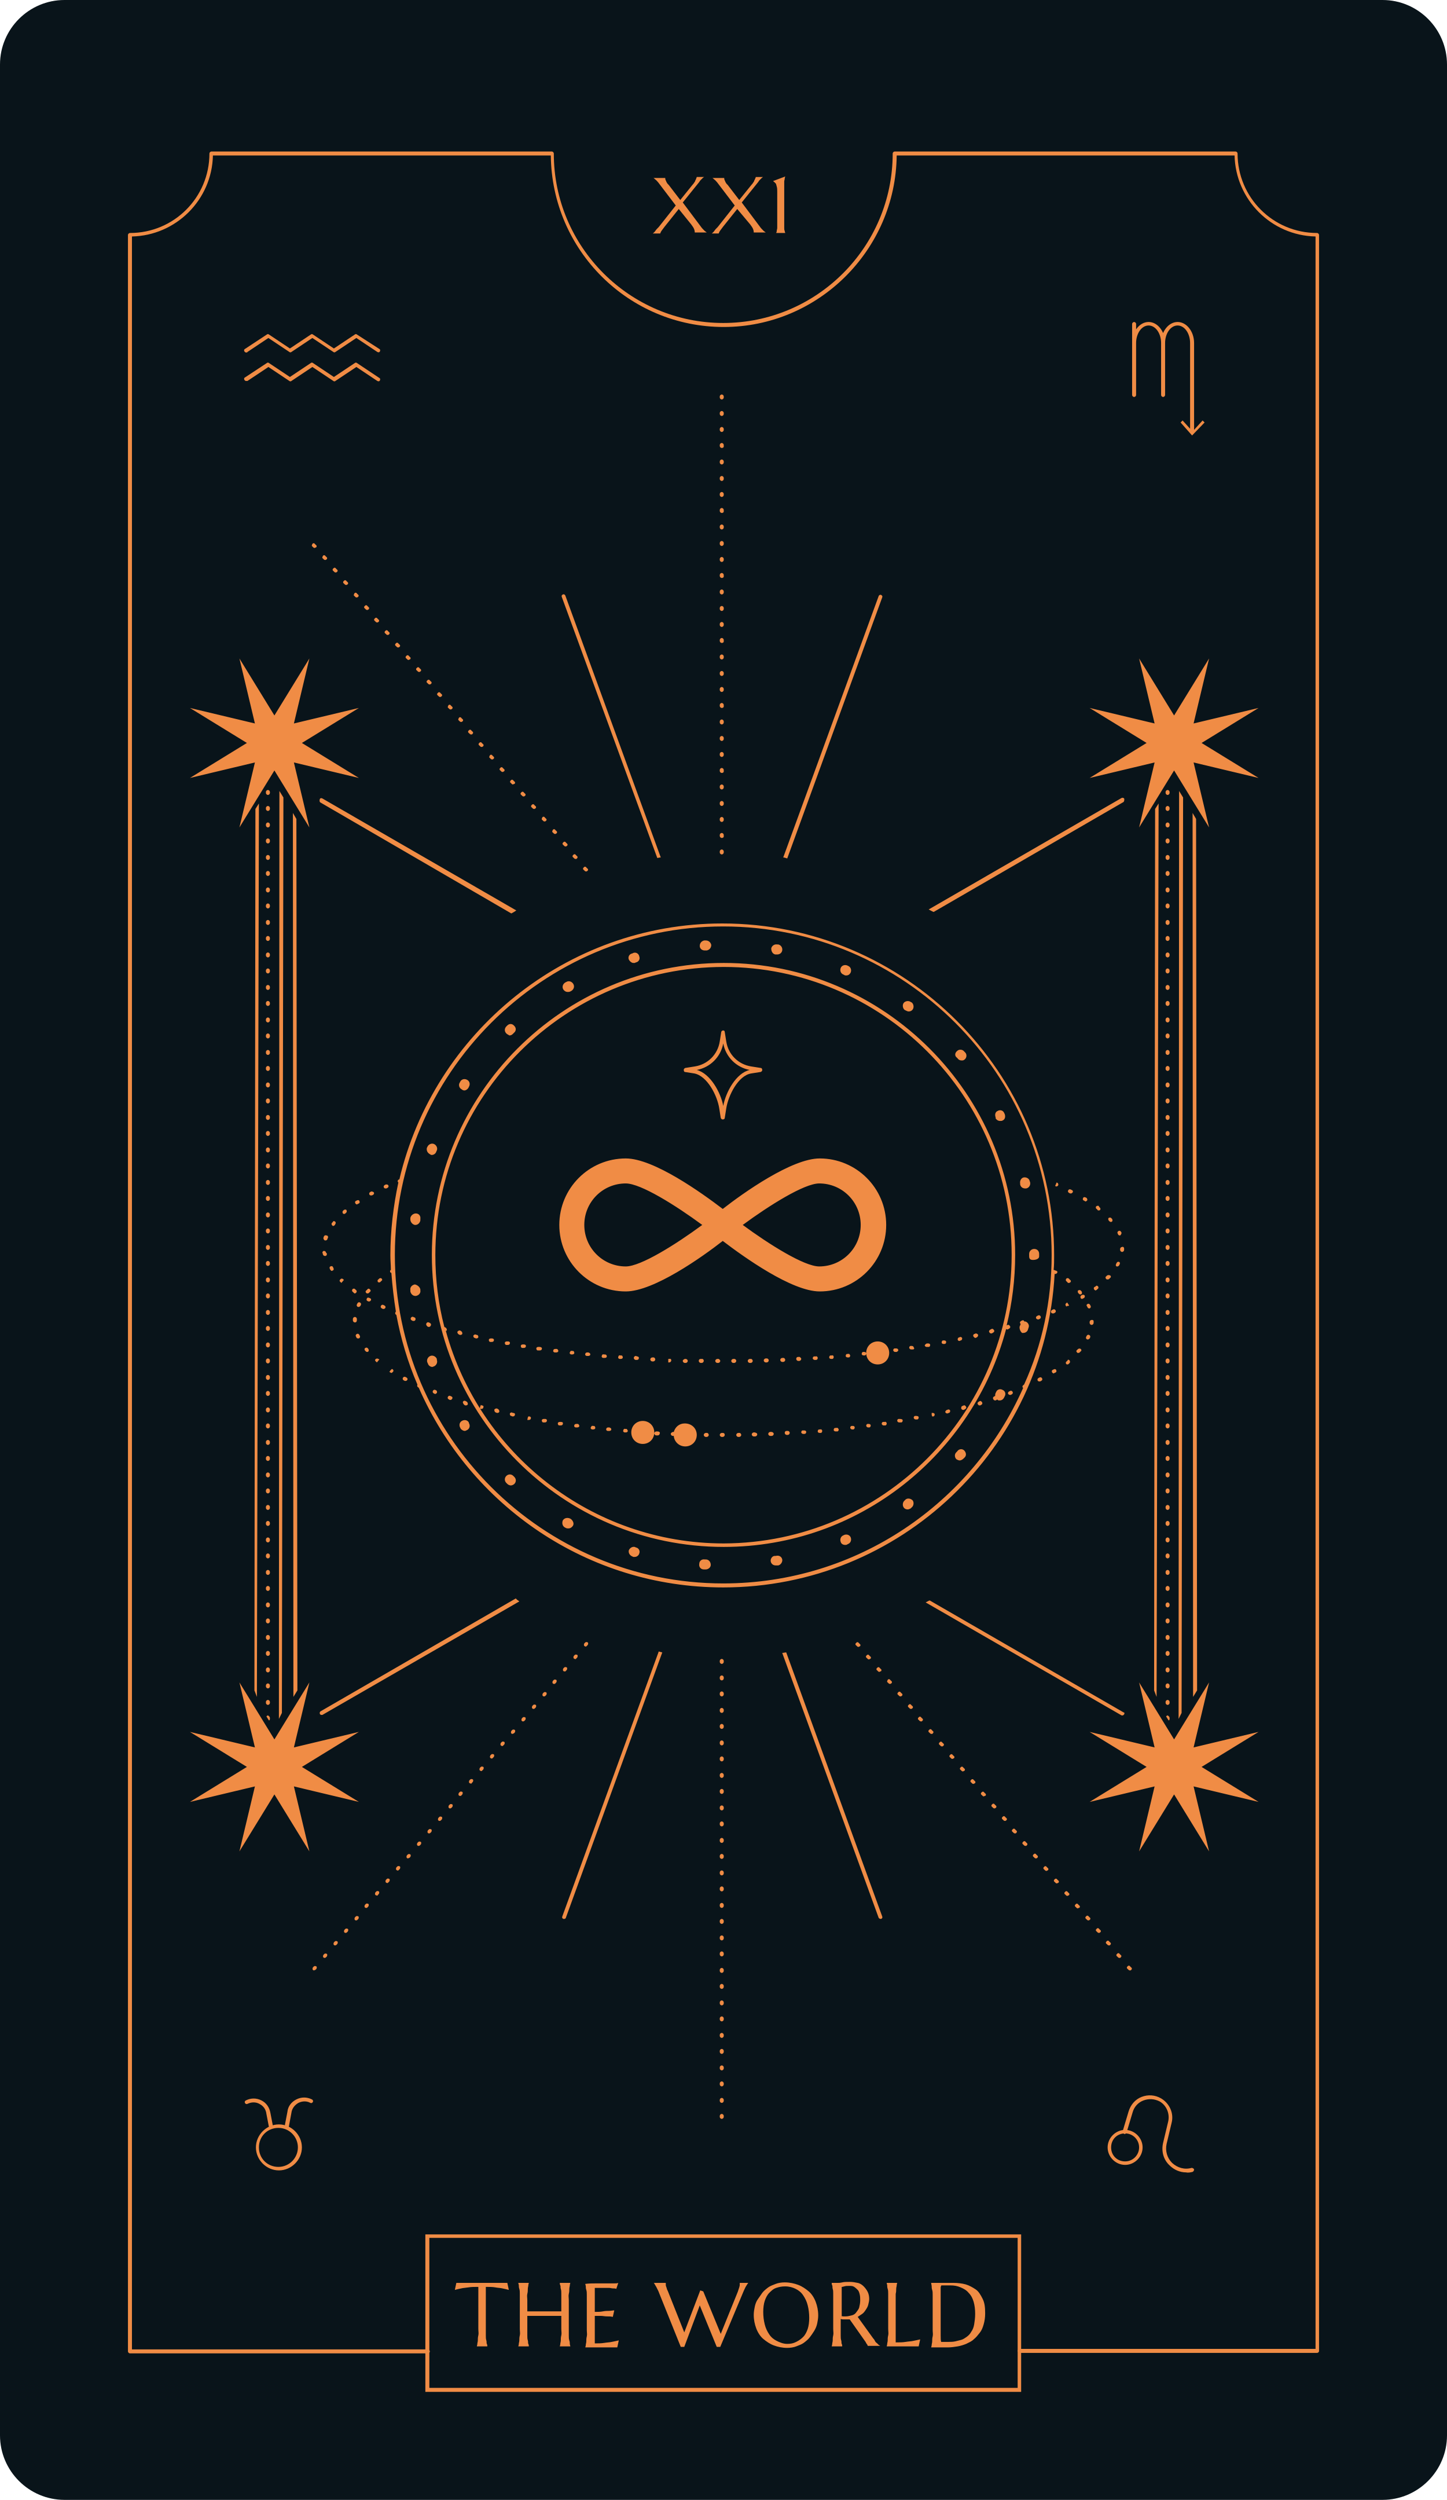 <?xml version="1.0" encoding="UTF-8"?><svg xmlns="http://www.w3.org/2000/svg" xmlns:xlink="http://www.w3.org/1999/xlink" height="500.0" preserveAspectRatio="xMidYMid meet" version="1.0" viewBox="-0.4 0.0 289.5 500.0" width="289.5" zoomAndPan="magnify"><g id="change1_1"><path d="M276.2,500H12.5c-7.1,0-12.9-5.8-12.9-12.9V12.9C-0.4,5.8,5.4,0,12.5,0h263.7 c7.1,0,12.9,5.8,12.9,12.9v474.2C289.1,494.2,283.3,500,276.2,500z" fill="#09141A"/></g><g id="change2_1"><path d="M135.4,41.8l-2.8,3.5c-0.1,0.1-0.2,0.3-0.3,0.4c-0.1,0.1-0.2,0.3-0.3,0.4s-0.1,0.2-0.2,0.3 c0,0.1-0.1,0.2-0.1,0.3h-1.5v0c0.1-0.1,0.3-0.2,0.5-0.5s0.4-0.5,0.7-0.8l3.4-4.3l-3.5-4.6c-0.2-0.2-0.4-0.5-0.6-0.6 c-0.2-0.2-0.3-0.3-0.4-0.3v0h2.4c0,0.1,0,0.1,0,0.2c0,0.1,0.1,0.2,0.1,0.3c0.1,0.1,0.1,0.3,0.2,0.4c0.1,0.2,0.2,0.3,0.4,0.5l2.3,3 l2.5-3.1c0.1-0.1,0.2-0.2,0.3-0.4c0.1-0.1,0.2-0.3,0.2-0.4c0.1-0.1,0.1-0.2,0.2-0.4c0-0.1,0.1-0.2,0.1-0.3h1.5v0 c-0.1,0-0.1,0.1-0.2,0.1c-0.1,0.1-0.1,0.1-0.2,0.2c-0.1,0.1-0.2,0.2-0.3,0.3c-0.1,0.1-0.2,0.2-0.3,0.4l-3.3,4.1l3.6,4.8 c0.2,0.3,0.5,0.6,0.7,0.8c0.2,0.2,0.4,0.3,0.5,0.4v0h-2.4c0-0.1,0-0.3-0.1-0.6c-0.1-0.3-0.3-0.6-0.6-1L135.4,41.8z M147.1,41.8 l-2.8,3.5c-0.1,0.1-0.2,0.3-0.3,0.4c-0.1,0.1-0.2,0.3-0.3,0.4s-0.1,0.2-0.2,0.3c0,0.1-0.1,0.2-0.1,0.3H142v0 c0.1-0.1,0.3-0.2,0.5-0.5s0.4-0.5,0.7-0.8l3.4-4.3l-3.5-4.6c-0.2-0.2-0.4-0.5-0.6-0.6c-0.2-0.2-0.3-0.3-0.4-0.3v0h2.4 c0,0.1,0,0.1,0,0.2c0,0.1,0.1,0.2,0.1,0.3c0.1,0.1,0.1,0.3,0.2,0.4c0.1,0.2,0.2,0.3,0.4,0.5l2.3,3l2.5-3.1c0.1-0.1,0.2-0.2,0.3-0.4 c0.1-0.1,0.2-0.3,0.2-0.4c0.1-0.1,0.1-0.2,0.2-0.4s0.1-0.2,0.1-0.3h1.5v0c-0.1,0-0.1,0.1-0.2,0.1c-0.1,0.1-0.1,0.1-0.2,0.2 c-0.1,0.1-0.2,0.2-0.3,0.3c-0.1,0.1-0.2,0.2-0.3,0.4l-3.3,4.1l3.6,4.8c0.2,0.3,0.5,0.6,0.7,0.8s0.4,0.3,0.5,0.4v0h-2.4 c0-0.1,0-0.3-0.1-0.6c-0.1-0.3-0.3-0.6-0.6-1L147.1,41.8z M154.9,46.6c0-0.1,0.1-0.2,0.1-0.4c0-0.2,0.1-0.4,0.1-0.6 c0-0.2,0-0.5,0-0.9c0-0.3,0-0.7,0-1.2v-5.1c0-0.4,0-0.8-0.1-1.1c-0.1-0.3-0.1-0.5-0.2-0.6s-0.2-0.2-0.3-0.3 c-0.1-0.1-0.2-0.1-0.2-0.2v0l2.4-0.9v0c0,0.1-0.1,0.2-0.1,0.4c0,0.2-0.1,0.4-0.1,0.6c0,0.2,0,0.5,0,0.9c0,0.3,0,0.7,0,1.2v5.1 c0,0.4,0,0.8,0,1.2c0,0.3,0,0.6,0,0.9c0,0.2,0,0.4,0.1,0.6c0,0.2,0.1,0.3,0.1,0.4v0L154.9,46.6L154.9,46.6z M203.9,478.4H84.7v-31.5 h119.2V478.4z M85.5,477.6h117.7v-30H85.5V477.6z M95.2,457.4c-0.7,0-1.3,0-1.9,0.1s-1,0.1-1.4,0.2c-0.5,0.1-0.9,0.2-1.3,0.3 l0.3-1.4c0.1,0,0.2,0,0.3,0s0.3,0,0.5,0s0.4,0,0.5,0s0.4,0,0.5,0s0.3,0,0.5,0s0.2,0,0.3,0h5c0.1,0,0.2,0,0.3,0s0.3,0,0.5,0 s0.4,0,0.5,0s0.4,0,0.5,0s0.3,0,0.5,0s0.2,0,0.3,0l0.3,1.4c-0.4-0.1-0.8-0.2-1.3-0.3c-0.4-0.1-0.9-0.1-1.4-0.2s-1.2-0.1-1.9-0.1v8.4 c0,0.5,0,0.9,0,1.3s0,0.7,0.1,1s0,0.5,0.1,0.7s0.1,0.3,0.1,0.5v0h-2.1v0c0-0.1,0.1-0.3,0.1-0.5s0.1-0.4,0.1-0.7s0-0.6,0.1-1 s0-0.8,0-1.3V457.4z M111.9,463.2c-0.2,0-0.5,0-0.9,0s-0.7,0-1.1,0s-0.8,0-1.3,0s-0.9,0-1.3,0s-0.8,0-1.2,0s-0.7,0-1,0v2.6 c0,0.5,0,0.9,0,1.3s0,0.7,0.1,1s0,0.5,0.1,0.7s0.1,0.3,0.1,0.5v0h-2.1v0c0-0.1,0.1-0.3,0.1-0.5s0.1-0.4,0.1-0.7s0-0.6,0.1-1 s0-0.8,0-1.3v-5.7c0-0.5,0-0.9,0-1.3s0-0.7-0.1-1s-0.1-0.5-0.1-0.7s-0.1-0.3-0.1-0.5v0h2.1v0c0,0.1-0.1,0.3-0.1,0.5 s-0.1,0.4-0.1,0.7s0,0.6-0.1,1s0,0.8,0,1.3v2.2c0.3,0,0.7,0,1,0s0.8,0,1.2,0s0.9,0,1.3,0s0.9,0,1.3,0s0.8,0,1.1,0s0.7,0,0.9,0v-2.2 c0-0.5,0-0.9,0-1.3s0-0.7-0.1-1s0-0.5-0.1-0.7s-0.1-0.3-0.1-0.5v0h2.1v0c0,0.1-0.1,0.3-0.1,0.5s-0.1,0.4-0.1,0.7s0,0.6-0.1,1 s0,0.8,0,1.3v5.7c0,0.5,0,0.9,0,1.3s0,0.7,0.1,1s0.1,0.5,0.1,0.7s0.1,0.3,0.1,0.5v0h-2.1v0c0-0.1,0.1-0.3,0.1-0.5s0.1-0.4,0.1-0.7 s0-0.6,0.1-1s0-0.8,0-1.3V463.2z M118.9,456.7c0.7,0,1.4,0,2,0s1.1,0,1.5,0s0.7,0,0.9-0.1l-0.4,1.2c-0.2-0.1-0.4-0.1-0.7-0.1 c-0.2,0-0.5-0.1-0.8-0.1s-0.7,0-1.1,0c-0.1,0-0.3,0-0.5,0s-0.4,0-0.6,0c-0.2,0-0.4,0-0.6,0v4.8c0.6,0,1.1,0,1.6-0.1s0.9-0.1,1.2-0.1 c0.4,0,0.8-0.1,1.1-0.1l-0.3,1.3c-0.4-0.1-0.8-0.1-1.2-0.1c-0.4,0-0.8-0.1-1.2-0.1s-0.8,0-1.2,0v5.5c0.7,0,1.3,0,1.9-0.1 s1.1-0.1,1.5-0.2c0.5-0.1,1-0.2,1.4-0.3l-0.3,1.4c-0.1,0-0.2,0-0.3,0s-0.3,0-0.5,0s-0.4,0-0.5,0s-0.4,0-0.5,0s-0.3,0-0.5,0 s-0.2,0-0.3,0h-3.8v0c0-0.1,0.1-0.3,0.1-0.5s0.1-0.4,0.1-0.7s0-0.6,0.1-1s0-0.8,0-1.3v-5.7c0-0.5,0-0.9,0-1.3s0-0.7-0.1-1 s-0.1-0.5-0.1-0.7s-0.1-0.3-0.1-0.5v0C117.5,456.7,118.2,456.7,118.9,456.7z M140.3,458.3l3.5,8.5l3.4-8.4c0.1-0.3,0.2-0.6,0.3-0.9 s0.1-0.4,0.1-0.6c0-0.1,0-0.1,0-0.2s0-0.1,0-0.1v0h1.7v0c-0.1,0.1-0.2,0.3-0.4,0.6s-0.3,0.6-0.5,1l-4.7,11.2h-0.7l-3.4-8.3l-3.1,8.3 h-0.7l-4.3-10.7c-0.1-0.3-0.2-0.5-0.3-0.7s-0.2-0.4-0.3-0.6s-0.2-0.3-0.3-0.5s-0.1-0.2-0.2-0.3v0h2.4v0c0,0.1,0,0.1,0,0.1 s0,0.1,0,0.1c0,0.2,0,0.4,0.1,0.6s0.1,0.5,0.3,0.8l3.3,8.3l3.2-8.4L140.3,458.3z M156.6,456.5c1,0,1.9,0.2,2.7,0.5s1.5,0.8,2.1,1.3 s1.1,1.3,1.4,2.1s0.5,1.7,0.5,2.7c0,0.6-0.1,1.1-0.2,1.6s-0.3,1-0.6,1.5s-0.6,0.9-0.9,1.3s-0.8,0.8-1.2,1.1s-1,0.5-1.5,0.7 s-1.2,0.3-1.8,0.3c-1,0-1.9-0.2-2.7-0.5s-1.5-0.8-2.1-1.3s-1.1-1.3-1.4-2.1s-0.5-1.7-0.5-2.7c0-0.6,0.1-1.1,0.2-1.6s0.3-1.1,0.6-1.5 s0.6-0.9,0.9-1.3s0.8-0.8,1.2-1.1s1-0.5,1.5-0.7S156,456.5,156.6,456.5z M157.1,468.8c0.7,0,1.2-0.1,1.8-0.4s1-0.6,1.4-1 s0.7-1,0.9-1.6s0.3-1.4,0.3-2.2c0-0.9-0.1-1.7-0.3-2.5s-0.5-1.4-0.9-2s-0.9-1-1.5-1.3s-1.3-0.5-2.1-0.5c-0.7,0-1.2,0.1-1.8,0.3 s-1,0.6-1.4,1s-0.7,1-0.9,1.6s-0.3,1.4-0.3,2.2c0,0.9,0.1,1.7,0.3,2.5s0.5,1.4,0.9,2s0.9,1,1.5,1.3S156.3,468.8,157.1,468.8z M167.8,465.8c0,0.5,0,0.9,0,1.3s0,0.7,0.1,1s0,0.5,0.1,0.7s0.1,0.3,0.1,0.5v0h-2.1v0c0-0.1,0.1-0.3,0.1-0.5s0.1-0.4,0.1-0.7 s0-0.6,0.1-1s0-0.8,0-1.3v-5.7c0-0.5,0-0.9,0-1.3s0-0.7-0.1-1s0-0.5-0.1-0.7s-0.1-0.3-0.1-0.5v0l0.4,0c0.1,0,0.2,0,0.4,0 s0.3,0,0.4,0c0.2,0,0.5,0,0.9-0.1s0.9-0.1,1.5-0.1c0.6,0,1.1,0.1,1.6,0.2s0.9,0.4,1.2,0.7s0.6,0.7,0.8,1.1s0.3,0.9,0.3,1.4 c0,0.4-0.1,0.8-0.2,1.2s-0.3,0.7-0.5,1s-0.4,0.6-0.7,0.8s-0.6,0.4-0.9,0.6l3.1,4.3c0.2,0.2,0.3,0.4,0.4,0.6s0.3,0.3,0.4,0.4 s0.2,0.2,0.3,0.3s0.2,0.1,0.3,0.2v0h-2.5c0-0.1-0.1-0.3-0.2-0.4s-0.2-0.4-0.3-0.5l-3.1-4.4c-0.1,0-0.3,0-0.4,0s-0.3,0-0.4,0 c-0.2,0-0.3,0-0.5,0s-0.3,0-0.5-0.1V465.8z M167.8,463.2c0.2,0,0.3,0.1,0.5,0.1s0.3,0,0.5,0c0.4,0,0.8-0.1,1.2-0.2s0.7-0.3,0.9-0.6 s0.5-0.6,0.6-1s0.2-0.9,0.2-1.4c0-0.4,0-0.8-0.1-1.2s-0.2-0.7-0.4-0.9s-0.4-0.4-0.7-0.6s-0.6-0.2-1-0.2c-0.4,0-0.7,0-1,0.1 s-0.4,0.1-0.5,0.1V463.2z M178.9,468.5c0.7,0,1.3,0,1.9-0.1s1.1-0.1,1.5-0.2c0.5-0.1,1-0.2,1.4-0.3l-0.3,1.4c-0.1,0-0.2,0-0.3,0 s-0.3,0-0.5,0c-0.2,0-0.4,0-0.5,0c-0.2,0-0.4,0-0.5,0s-0.3,0-0.5,0c-0.1,0-0.2,0-0.3,0h-3.8v0c0-0.1,0.1-0.3,0.1-0.5 c0-0.2,0.1-0.4,0.1-0.7s0-0.6,0.1-1s0-0.8,0-1.3v-5.7c0-0.5,0-0.9,0-1.3s0-0.7-0.1-1s-0.1-0.5-0.1-0.7c0-0.2-0.1-0.3-0.1-0.5v0h2.1 v0c0,0.1-0.1,0.3-0.1,0.5c0,0.2-0.1,0.4-0.1,0.7c0,0.3,0,0.6-0.1,1c0,0.4,0,0.8,0,1.3V468.5z M185.9,456.6c0.1,0,0.3,0,0.4,0 c0.1,0,0.2,0,0.3,0s0.2,0,0.3,0c0.1,0,0.3,0,0.6,0c0.3,0,0.6,0,0.9,0s0.7,0,1,0c0.4,0,0.7,0,1,0c0.8,0,1.7,0.1,2.4,0.3s1.4,0.6,2,1 s1,1.1,1.4,1.9s0.5,1.7,0.5,2.9c0,0.8-0.1,1.5-0.3,2.2c-0.2,0.7-0.4,1.2-0.8,1.7s-0.7,0.9-1.2,1.3c-0.4,0.4-0.9,0.6-1.5,0.9 c-0.5,0.2-1.1,0.4-1.7,0.5s-1.3,0.2-1.9,0.2c-0.2,0-0.5,0-0.8,0s-0.7,0-1,0s-0.6,0-0.9,0c-0.3,0-0.5,0-0.7,0v0 c0-0.1,0.1-0.3,0.1-0.5s0.1-0.4,0.1-0.7s0-0.6,0.1-1s0-0.8,0-1.3v-5.7c0-0.5,0-0.9,0-1.3s0-0.7-0.1-1s-0.1-0.5-0.1-0.7 S185.9,456.8,185.9,456.6L185.9,456.6z M187.8,457.4c0,0.7,0,1.3,0,1.9c0,0.3,0,0.5,0,0.8s0,0.5,0,0.8c0,0.3,0,0.5,0,0.8 s0,0.5,0,0.6c0,0.4,0,0.9,0,1.4s0,1.1,0,1.7c0,0.6,0,1.1,0,1.7s0,1,0.1,1.3c0.1,0,0.2,0,0.3,0s0.3,0,0.4,0s0.3,0,0.4,0s0.3,0,0.4,0 c0.4,0,0.8,0,1.3-0.1c0.4-0.1,0.8-0.2,1.2-0.3s0.8-0.4,1.1-0.6c0.4-0.3,0.7-0.6,0.9-1c0.3-0.4,0.5-0.9,0.6-1.5s0.2-1.3,0.2-2.1 c0-0.9-0.1-1.7-0.3-2.4s-0.5-1.3-1-1.8c-0.4-0.5-0.9-0.8-1.6-1.1s-1.3-0.4-2.1-0.4c-0.2,0-0.3,0-0.5,0s-0.4,0-0.6,0 c-0.2,0-0.4,0-0.6,0S187.9,457.4,187.8,457.4z" fill="#F08C45"/></g><g id="change2_2"><path d="M263.1,470.6h-59.5c-0.2,0-0.4-0.2-0.4-0.4s0.2-0.4,0.4-0.4h59.2V47.3 c-8.9-0.2-16-7.4-16.2-16.2H179c-0.2,18.9-15.7,34.3-34.6,34.3c-19,0-34.4-15.3-34.6-34.3H42.2C42,40,34.8,47.1,26,47.3v422.6h59.2 c0.2,0,0.4,0.2,0.4,0.4s-0.2,0.4-0.4,0.4H25.6c-0.2,0-0.4-0.2-0.4-0.4V47c0-0.2,0.2-0.4,0.4-0.4c8.8,0,15.9-7.1,15.9-15.9 c0-0.2,0.2-0.4,0.4-0.4H110c0.2,0,0.4,0.2,0.4,0.4c0,18.7,15.2,33.9,33.9,33.9c18.7,0,33.9-15.2,33.9-33.9c0-0.2,0.2-0.4,0.4-0.4 h68.2c0.2,0,0.4,0.2,0.4,0.4c0,8.8,7.1,15.9,15.9,15.9c0.2,0,0.4,0.2,0.4,0.4v423.3C263.4,470.5,263.3,470.6,263.1,470.6z M49.1,70.4l4.2-2.8l4.2,2.8c0.1,0.1,0.3,0.1,0.4,0l4.2-2.8l4.2,2.8c0.1,0.1,0.3,0.1,0.4,0l4.2-2.8l4.2,2.8c0.2,0.1,0.4,0.1,0.5-0.1 c0.1-0.2,0.1-0.4-0.1-0.5L71,66.9c-0.1-0.1-0.3-0.1-0.4,0l-4.2,2.8l-4.2-2.8c-0.1-0.1-0.3-0.1-0.4,0l-4.2,2.8l-4.2-2.8 c-0.1-0.1-0.3-0.1-0.4,0l-4.4,2.9c-0.2,0.1-0.2,0.3-0.1,0.5c0.1,0.1,0.2,0.2,0.3,0.2C49,70.5,49.1,70.5,49.1,70.4z M49.1,76.2 l4.2-2.8l4.2,2.8c0.1,0.1,0.3,0.1,0.4,0l4.2-2.8l4.2,2.8c0.1,0.1,0.3,0.1,0.4,0l4.2-2.8l4.2,2.8c0.2,0.1,0.4,0.1,0.5-0.1 c0.1-0.2,0.1-0.4-0.1-0.5L71,72.6c-0.1-0.1-0.3-0.1-0.4,0l-4.2,2.8l-4.2-2.8c-0.1-0.1-0.3-0.1-0.4,0l-4.2,2.8l-4.2-2.8 c-0.1-0.1-0.3-0.1-0.4,0l-4.4,2.9c-0.2,0.1-0.2,0.3-0.1,0.5c0.1,0.1,0.2,0.2,0.3,0.2C49,76.2,49.1,76.2,49.1,76.2z M232.7,79V68.6 c0-2.3-1.5-4.2-3.3-4.2s-3.3,1.9-3.3,4.2c0,0.2,0.2,0.4,0.4,0.4s0.4-0.2,0.4-0.4c0-1.9,1.1-3.5,2.5-3.5s2.5,1.6,2.5,3.5V79 c0,0.2,0.2,0.4,0.4,0.4S232.7,79.2,232.7,79z M238.5,86.5V68.6c0-2.3-1.5-4.2-3.3-4.2s-3.3,1.9-3.3,4.2V79c0,0.2,0.2,0.4,0.4,0.4 s0.4-0.2,0.4-0.4V68.6c0-1.9,1.1-3.5,2.5-3.5c1.4,0,2.5,1.6,2.5,3.5v17.8c0,0.2,0.2,0.4,0.4,0.4S238.5,86.7,238.5,86.5z M238.1,87.1 l2.5-2.6l-0.4-0.4l-2,2.2l-2-2.2l-0.4,0.4L238.1,87.1z M226.9,79V64.8c0-0.2-0.2-0.4-0.4-0.4s-0.4,0.2-0.4,0.4V79 c0,0.2,0.2,0.4,0.4,0.4S226.9,79.2,226.9,79z M60,429.5c0-2.5-2.1-4.6-4.6-4.6s-4.6,2.1-4.6,4.6s2.1,4.6,4.6,4.6S60,432,60,429.5z M59.2,429.5c0,2.1-1.7,3.9-3.9,3.9s-3.9-1.7-3.9-3.9s1.7-3.9,3.9-3.9S59.2,427.4,59.2,429.5z M57.4,425.3l0.5-2.7 c0.1-0.9,0.7-1.6,1.4-2c0.8-0.4,1.7-0.4,2.4,0c0.2,0.1,0.4,0,0.5-0.2s0-0.4-0.2-0.5c-1-0.5-2.1-0.5-3.1,0c-1,0.5-1.7,1.4-1.8,2.5 l-0.5,2.6c0,0.2,0.1,0.4,0.3,0.4c0,0,0.1,0,0.1,0C57.2,425.6,57.3,425.5,57.4,425.3z M53.9,425.6c0.2,0,0.3-0.2,0.3-0.4l-0.5-2.6 c-0.2-1.1-0.8-2-1.8-2.5c-1-0.5-2.1-0.5-3.1,0c-0.2,0.1-0.3,0.3-0.2,0.5c0.1,0.2,0.3,0.3,0.5,0.2c0.8-0.4,1.7-0.4,2.4,0 c0.8,0.4,1.3,1.1,1.4,2l0.5,2.6C53.5,425.5,53.7,425.6,53.9,425.6C53.9,425.6,53.9,425.6,53.9,425.6z M228.2,429.5 c0-1.9-1.6-3.5-3.5-3.5s-3.5,1.6-3.5,3.5s1.6,3.5,3.5,3.5S228.2,431.4,228.2,429.5z M227.5,429.5c0,1.5-1.2,2.8-2.8,2.8 s-2.8-1.2-2.8-2.8s1.2-2.8,2.8-2.8S227.5,428,227.5,429.5z M238.2,434.4c0.2-0.1,0.3-0.3,0.3-0.5c-0.1-0.2-0.3-0.3-0.5-0.3 c-1.4,0.4-2.8,0-3.9-1c-1-1-1.4-2.4-1.1-3.8l1-4.2c0.5-1.9-0.4-3.9-2.1-4.9c-1.2-0.7-2.6-0.8-3.9-0.3c-1.3,0.5-2.2,1.6-2.6,2.9 l-1.2,4c-0.1,0.2,0.1,0.4,0.3,0.5c0.2,0.1,0.4-0.1,0.5-0.3l1.2-4c0.3-1.1,1.1-2,2.2-2.4c1.1-0.4,2.2-0.3,3.2,0.2 c1.4,0.8,2.1,2.5,1.7,4.1l-1,4.2c-0.4,1.7,0.1,3.4,1.3,4.5c0.9,0.9,2.1,1.4,3.3,1.4C237.3,434.6,237.8,434.5,238.2,434.4z M144.4,170.5v-0.2c0-0.2-0.2-0.4-0.4-0.4s-0.4,0.2-0.4,0.4v0.2c0,0.2,0.2,0.4,0.4,0.4S144.4,170.7,144.4,170.5z M144.4,167.3V167 c0-0.2-0.2-0.4-0.4-0.4s-0.4,0.2-0.4,0.4v0.2c0,0.2,0.2,0.4,0.4,0.4S144.4,167.5,144.4,167.3z M144.4,164v-0.2 c0-0.2-0.2-0.4-0.4-0.4s-0.4,0.2-0.4,0.4v0.2c0,0.2,0.2,0.4,0.4,0.4S144.4,164.2,144.4,164z M144.4,160.8v-0.2 c0-0.2-0.2-0.4-0.4-0.4s-0.4,0.2-0.4,0.4v0.2c0,0.2,0.2,0.4,0.4,0.4S144.4,161,144.4,160.8z M144.4,157.5v-0.2 c0-0.2-0.2-0.4-0.4-0.4s-0.4,0.2-0.4,0.4v0.2c0,0.2,0.2,0.4,0.4,0.4S144.4,157.7,144.4,157.5z M144.4,154.3V154 c0-0.2-0.2-0.4-0.4-0.4s-0.4,0.2-0.4,0.4v0.2c0,0.2,0.2,0.4,0.4,0.4S144.4,154.5,144.4,154.3z M144.4,151v-0.2 c0-0.2-0.2-0.4-0.4-0.4s-0.4,0.2-0.4,0.4v0.2c0,0.2,0.2,0.4,0.4,0.4S144.4,151.2,144.4,151z M144.4,147.8v-0.2 c0-0.2-0.2-0.4-0.4-0.4s-0.4,0.2-0.4,0.4v0.2c0,0.2,0.2,0.4,0.4,0.4S144.4,148,144.4,147.8z M144.4,144.5v-0.2 c0-0.2-0.2-0.4-0.4-0.4s-0.4,0.2-0.4,0.4v0.2c0,0.2,0.2,0.4,0.4,0.4S144.4,144.7,144.4,144.5z M144.4,141.3V141 c0-0.2-0.2-0.4-0.4-0.4s-0.4,0.2-0.4,0.4v0.2c0,0.2,0.2,0.4,0.4,0.4S144.4,141.5,144.4,141.3z M144.4,138v-0.2 c0-0.2-0.2-0.4-0.4-0.4s-0.4,0.2-0.4,0.4v0.2c0,0.2,0.2,0.4,0.4,0.4S144.4,138.2,144.4,138z M144.4,134.8v-0.2 c0-0.2-0.2-0.4-0.4-0.4s-0.4,0.2-0.4,0.4v0.2c0,0.2,0.2,0.4,0.4,0.4S144.4,135,144.4,134.8z M144.4,131.5v-0.2 c0-0.2-0.2-0.4-0.4-0.4s-0.4,0.2-0.4,0.4v0.2c0,0.2,0.2,0.4,0.4,0.4S144.4,131.7,144.4,131.5z M144.4,128.3V128 c0-0.2-0.2-0.4-0.4-0.4s-0.4,0.2-0.4,0.4v0.2c0,0.2,0.2,0.4,0.4,0.4S144.4,128.5,144.4,128.3z M144.4,125v-0.2 c0-0.2-0.2-0.4-0.4-0.4s-0.4,0.2-0.4,0.4v0.2c0,0.2,0.2,0.4,0.4,0.4S144.4,125.2,144.4,125z M144.4,121.8v-0.2 c0-0.2-0.2-0.4-0.4-0.4s-0.4,0.2-0.4,0.4v0.2c0,0.2,0.2,0.4,0.4,0.4S144.4,122,144.4,121.8z M144.4,118.5v-0.2 c0-0.2-0.2-0.4-0.4-0.4s-0.4,0.2-0.4,0.4v0.2c0,0.2,0.2,0.4,0.4,0.4S144.4,118.7,144.4,118.5z M144.4,115.3V115 c0-0.2-0.2-0.4-0.4-0.4s-0.4,0.2-0.4,0.4v0.2c0,0.2,0.2,0.4,0.4,0.4S144.4,115.5,144.4,115.3z M144.4,112v-0.2 c0-0.2-0.2-0.4-0.4-0.4s-0.4,0.2-0.4,0.4v0.2c0,0.2,0.2,0.4,0.4,0.4S144.4,112.2,144.4,112z M144.4,108.8v-0.2 c0-0.2-0.2-0.4-0.4-0.4s-0.4,0.2-0.4,0.4v0.2c0,0.2,0.2,0.4,0.4,0.4S144.4,109,144.4,108.8z M144.4,105.5v-0.2 c0-0.2-0.2-0.4-0.4-0.4s-0.4,0.2-0.4,0.4v0.2c0,0.2,0.2,0.4,0.4,0.4S144.4,105.7,144.4,105.5z M144.4,102.3V102 c0-0.2-0.2-0.4-0.4-0.4s-0.4,0.2-0.4,0.4v0.2c0,0.2,0.2,0.4,0.4,0.4S144.4,102.5,144.4,102.3z M144.4,99v-0.2c0-0.2-0.2-0.4-0.4-0.4 s-0.4,0.2-0.4,0.4V99c0,0.2,0.2,0.4,0.4,0.4S144.4,99.2,144.4,99z M144.4,95.8v-0.2c0-0.2-0.2-0.4-0.4-0.4s-0.4,0.2-0.4,0.4v0.2 c0,0.2,0.2,0.4,0.4,0.4S144.4,96,144.4,95.8z M144.4,92.5v-0.2c0-0.2-0.2-0.4-0.4-0.4s-0.4,0.2-0.4,0.4v0.2c0,0.2,0.2,0.4,0.4,0.4 S144.4,92.7,144.4,92.5z M144.4,89.3V89c0-0.2-0.2-0.4-0.4-0.4s-0.4,0.2-0.4,0.4v0.2c0,0.2,0.2,0.4,0.4,0.4S144.4,89.5,144.4,89.3z M144.4,86v-0.2c0-0.2-0.2-0.4-0.4-0.4s-0.4,0.2-0.4,0.4V86c0,0.2,0.2,0.4,0.4,0.4S144.4,86.2,144.4,86z M144.4,82.8v-0.2 c0-0.2-0.2-0.4-0.4-0.4s-0.4,0.2-0.4,0.4v0.2c0,0.2,0.2,0.4,0.4,0.4S144.4,83,144.4,82.8z M144.4,79.5v-0.2c0-0.2-0.2-0.4-0.4-0.4 s-0.4,0.2-0.4,0.4v0.2c0,0.2,0.2,0.4,0.4,0.4S144.4,79.7,144.4,79.5z M117.1,174.2c0.2-0.1,0.2-0.4,0-0.5l-0.2-0.2 c-0.1-0.2-0.4-0.2-0.5,0c-0.2,0.1-0.2,0.4,0,0.5l0.2,0.2c0.1,0.1,0.2,0.1,0.3,0.1C117,174.3,117.1,174.2,117.1,174.2z M115,171.7 c0.2-0.1,0.2-0.4,0-0.5l-0.2-0.2c-0.1-0.2-0.4-0.2-0.5,0c-0.2,0.1-0.2,0.4,0,0.5l0.2,0.2c0.1,0.1,0.2,0.1,0.3,0.1 C114.9,171.8,115,171.8,115,171.7z M113,169.2c0.2-0.1,0.2-0.4,0-0.5l-0.2-0.2c-0.1-0.2-0.4-0.2-0.5,0c-0.2,0.1-0.2,0.4,0,0.5 l0.2,0.2c0.1,0.1,0.2,0.1,0.3,0.1C112.8,169.3,112.9,169.3,113,169.2z M110.9,166.7c0.2-0.1,0.2-0.4,0-0.5l-0.2-0.2 c-0.1-0.2-0.4-0.2-0.5,0s-0.2,0.4,0,0.5l0.2,0.2c0.1,0.1,0.2,0.1,0.3,0.1C110.7,166.8,110.8,166.8,110.9,166.7z M108.8,164.2 c0.2-0.1,0.2-0.4,0-0.5l-0.2-0.2c-0.1-0.2-0.4-0.2-0.5,0s-0.2,0.4,0,0.5l0.2,0.2c0.1,0.1,0.2,0.1,0.3,0.1 C108.6,164.3,108.7,164.3,108.8,164.2z M106.7,161.7c0.2-0.1,0.2-0.4,0-0.5l-0.2-0.2c-0.1-0.2-0.4-0.2-0.5,0c-0.2,0.1-0.2,0.4,0,0.5 l0.2,0.2c0.1,0.1,0.2,0.1,0.3,0.1C106.5,161.8,106.6,161.8,106.7,161.7z M104.6,159.2c0.2-0.1,0.2-0.4,0-0.5l-0.2-0.2 c-0.1-0.2-0.4-0.2-0.5,0c-0.2,0.1-0.2,0.4,0,0.5l0.2,0.2c0.1,0.1,0.2,0.1,0.3,0.1C104.4,159.3,104.5,159.3,104.6,159.2z M102.5,156.8c0.2-0.1,0.2-0.4,0-0.5l-0.2-0.2c-0.1-0.2-0.4-0.2-0.5,0c-0.2,0.1-0.2,0.4,0,0.5l0.2,0.2c0.1,0.1,0.2,0.1,0.3,0.1 C102.3,156.8,102.4,156.8,102.5,156.8z M100.4,154.3c0.2-0.1,0.2-0.4,0-0.5l-0.2-0.2c-0.1-0.2-0.4-0.2-0.5,0c-0.2,0.1-0.2,0.4,0,0.5 l0.2,0.2c0.1,0.1,0.2,0.1,0.3,0.1C100.3,154.4,100.3,154.3,100.4,154.3z M98.3,151.8c0.2-0.1,0.2-0.4,0-0.5l-0.2-0.2 c-0.1-0.2-0.4-0.2-0.5,0s-0.2,0.4,0,0.5l0.2,0.2c0.1,0.1,0.2,0.1,0.3,0.1C98.2,151.9,98.3,151.8,98.3,151.8z M96.2,149.3 c0.2-0.1,0.2-0.4,0-0.5l-0.2-0.2c-0.1-0.2-0.4-0.2-0.5,0c-0.2,0.1-0.2,0.4,0,0.5l0.2,0.2c0.1,0.1,0.2,0.1,0.3,0.1 C96.1,149.4,96.2,149.3,96.2,149.3z M94.1,146.8c0.2-0.1,0.2-0.4,0-0.5l-0.2-0.2c-0.1-0.2-0.4-0.2-0.5,0c-0.2,0.1-0.2,0.4,0,0.5 l0.2,0.2c0.1,0.1,0.2,0.1,0.3,0.1C94,146.9,94.1,146.9,94.1,146.8z M92.1,144.3c0.2-0.1,0.2-0.4,0-0.5l-0.2-0.2 c-0.1-0.2-0.4-0.2-0.5,0s-0.2,0.4,0,0.5l0.2,0.2c0.1,0.1,0.2,0.1,0.3,0.1C91.9,144.4,92,144.4,92.1,144.3z M90,141.8 c0.2-0.1,0.2-0.4,0-0.5l-0.2-0.2c-0.1-0.2-0.4-0.2-0.5,0s-0.2,0.4,0,0.5l0.2,0.2c0.1,0.1,0.2,0.1,0.3,0.1 C89.8,141.9,89.9,141.9,90,141.8z M87.9,139.3c0.2-0.1,0.2-0.4,0-0.5l-0.2-0.2c-0.1-0.2-0.4-0.2-0.5,0c-0.2,0.1-0.2,0.4,0,0.5 l0.2,0.2c0.1,0.1,0.2,0.1,0.3,0.1C87.7,139.4,87.8,139.4,87.9,139.3z M85.8,136.8c0.2-0.1,0.2-0.4,0-0.5l-0.2-0.2 c-0.1-0.2-0.4-0.2-0.5,0c-0.2,0.1-0.2,0.4,0,0.5l0.2,0.2c0.1,0.1,0.2,0.1,0.3,0.1C85.6,136.9,85.7,136.9,85.8,136.8z M83.7,134.3 c0.2-0.1,0.2-0.4,0-0.5l-0.2-0.2c-0.1-0.2-0.4-0.2-0.5,0c-0.2,0.1-0.2,0.4,0,0.5l0.2,0.2c0.1,0.1,0.2,0.1,0.3,0.1 C83.5,134.4,83.6,134.4,83.7,134.3z M81.6,131.9c0.2-0.1,0.2-0.4,0-0.5l-0.2-0.2c-0.1-0.2-0.4-0.2-0.5,0c-0.2,0.1-0.2,0.4,0,0.5 l0.2,0.2c0.1,0.1,0.2,0.1,0.3,0.1C81.5,131.9,81.5,131.9,81.6,131.9z M79.5,129.4c0.2-0.1,0.2-0.4,0-0.5l-0.2-0.2 c-0.1-0.2-0.4-0.2-0.5,0c-0.2,0.1-0.2,0.4,0,0.5l0.2,0.2c0.1,0.1,0.2,0.1,0.3,0.1C79.4,129.5,79.5,129.4,79.5,129.4z M77.4,126.9 c0.2-0.1,0.2-0.4,0-0.5l-0.2-0.2c-0.1-0.2-0.4-0.2-0.5,0c-0.2,0.1-0.2,0.4,0,0.5l0.2,0.2c0.1,0.1,0.2,0.1,0.3,0.1 C77.3,127,77.4,126.9,77.4,126.9z M75.3,124.4c0.2-0.1,0.2-0.4,0-0.5l-0.2-0.2c-0.1-0.2-0.4-0.2-0.5,0c-0.2,0.1-0.2,0.4,0,0.5 l0.2,0.2c0.1,0.1,0.2,0.1,0.3,0.1C75.2,124.5,75.3,124.4,75.3,124.4z M73.3,121.9c0.2-0.1,0.2-0.4,0-0.5l-0.2-0.2 c-0.1-0.2-0.4-0.2-0.5,0c-0.2,0.1-0.2,0.4,0,0.5l0.2,0.2c0.1,0.1,0.2,0.1,0.3,0.1C73.1,122,73.2,122,73.3,121.9z M71.2,119.4 c0.2-0.1,0.2-0.4,0-0.5l-0.2-0.2c-0.1-0.2-0.4-0.2-0.5,0s-0.2,0.4,0,0.5l0.2,0.2c0.1,0.1,0.2,0.1,0.3,0.1 C71,119.5,71.1,119.5,71.2,119.4z M69.1,116.9c0.2-0.1,0.2-0.4,0-0.5l-0.2-0.2c-0.1-0.2-0.4-0.2-0.5,0c-0.2,0.1-0.2,0.4,0,0.5 l0.2,0.2c0.1,0.1,0.2,0.1,0.3,0.1C68.9,117,69,117,69.1,116.9z M67,114.4c0.2-0.1,0.2-0.4,0-0.5l-0.2-0.2c-0.1-0.2-0.4-0.2-0.5,0 c-0.2,0.1-0.2,0.4,0,0.5l0.2,0.2c0.1,0.1,0.2,0.1,0.3,0.1C66.8,114.5,66.9,114.5,67,114.4z M64.9,111.9c0.2-0.1,0.2-0.4,0-0.5 l-0.2-0.2c-0.1-0.2-0.4-0.2-0.5,0s-0.2,0.4,0,0.5l0.2,0.2c0.1,0.1,0.2,0.1,0.3,0.1C64.7,112,64.8,112,64.9,111.9z M62.8,109.5 c0.2-0.1,0.2-0.4,0-0.5l-0.2-0.2c-0.1-0.2-0.4-0.2-0.5,0s-0.2,0.4,0,0.5l0.2,0.2c0.1,0.1,0.2,0.1,0.3,0.1 C62.7,109.5,62.7,109.5,62.8,109.5z M144.4,423.4v-0.2c0-0.2-0.2-0.4-0.4-0.4s-0.4,0.2-0.4,0.4v0.2c0,0.2,0.2,0.4,0.4,0.4 S144.4,423.6,144.4,423.4z M144.4,420.2v-0.2c0-0.2-0.2-0.4-0.4-0.4s-0.4,0.2-0.4,0.4v0.2c0,0.2,0.2,0.4,0.4,0.4 S144.4,420.4,144.4,420.2z M144.4,416.9v-0.2c0-0.2-0.2-0.4-0.4-0.4s-0.4,0.2-0.4,0.4v0.2c0,0.2,0.2,0.4,0.4,0.4 S144.4,417.1,144.4,416.9z M144.4,413.7v-0.2c0-0.2-0.2-0.4-0.4-0.4s-0.4,0.2-0.4,0.4v0.2c0,0.2,0.2,0.4,0.4,0.4 S144.4,413.9,144.4,413.7z M144.4,410.4v-0.2c0-0.2-0.2-0.4-0.4-0.4s-0.4,0.2-0.4,0.4v0.2c0,0.2,0.2,0.4,0.4,0.4 S144.4,410.6,144.4,410.4z M144.4,407.2v-0.2c0-0.2-0.2-0.4-0.4-0.4s-0.4,0.2-0.4,0.4v0.2c0,0.2,0.2,0.4,0.4,0.4 S144.4,407.4,144.4,407.2z M144.4,403.9v-0.2c0-0.2-0.2-0.4-0.4-0.4s-0.4,0.2-0.4,0.4v0.2c0,0.2,0.2,0.4,0.4,0.4 S144.4,404.1,144.4,403.9z M144.4,400.7v-0.2c0-0.2-0.2-0.4-0.4-0.4s-0.4,0.2-0.4,0.4v0.2c0,0.2,0.2,0.4,0.4,0.4 S144.4,400.9,144.4,400.7z M144.4,397.4v-0.2c0-0.2-0.2-0.4-0.4-0.4s-0.4,0.2-0.4,0.4v0.2c0,0.2,0.2,0.4,0.4,0.4 S144.4,397.6,144.4,397.4z M144.4,394.2v-0.2c0-0.2-0.2-0.4-0.4-0.4s-0.4,0.2-0.4,0.4v0.2c0,0.2,0.2,0.4,0.4,0.4 S144.4,394.4,144.4,394.2z M144.4,390.9v-0.2c0-0.2-0.2-0.4-0.4-0.4s-0.4,0.2-0.4,0.4v0.2c0,0.2,0.2,0.4,0.4,0.4 S144.4,391.1,144.4,390.9z M144.4,387.7v-0.2c0-0.2-0.2-0.4-0.4-0.4s-0.4,0.2-0.4,0.4v0.2c0,0.2,0.2,0.4,0.4,0.4 S144.4,387.9,144.4,387.7z M144.4,384.4v-0.2c0-0.2-0.2-0.4-0.4-0.4s-0.4,0.2-0.4,0.4v0.2c0,0.2,0.2,0.4,0.4,0.4 S144.4,384.6,144.4,384.4z M144.4,381.2v-0.2c0-0.2-0.2-0.4-0.4-0.4s-0.4,0.2-0.4,0.4v0.2c0,0.2,0.2,0.4,0.4,0.4 S144.4,381.4,144.4,381.2z M144.4,377.9v-0.2c0-0.2-0.2-0.4-0.4-0.4s-0.4,0.2-0.4,0.4v0.2c0,0.2,0.2,0.4,0.4,0.4 S144.4,378.1,144.4,377.9z M144.4,374.7v-0.2c0-0.2-0.2-0.4-0.4-0.4s-0.4,0.2-0.4,0.4v0.2c0,0.2,0.2,0.4,0.4,0.4 S144.4,374.9,144.4,374.7z M144.4,371.4v-0.2c0-0.2-0.2-0.4-0.4-0.4s-0.4,0.2-0.4,0.4v0.2c0,0.2,0.2,0.4,0.4,0.4 S144.4,371.6,144.4,371.4z M144.4,368.2v-0.2c0-0.2-0.2-0.4-0.4-0.4s-0.4,0.2-0.4,0.4v0.2c0,0.2,0.2,0.4,0.4,0.4 S144.4,368.4,144.4,368.2z M144.4,364.9v-0.2c0-0.2-0.2-0.4-0.4-0.4s-0.4,0.2-0.4,0.4v0.2c0,0.2,0.2,0.4,0.4,0.4 S144.4,365.1,144.4,364.9z M144.4,361.7v-0.2c0-0.2-0.2-0.4-0.4-0.4s-0.4,0.2-0.4,0.4v0.2c0,0.2,0.2,0.4,0.4,0.4 S144.4,361.9,144.4,361.7z M144.4,358.4v-0.2c0-0.2-0.2-0.4-0.4-0.4s-0.4,0.2-0.4,0.4v0.2c0,0.2,0.2,0.4,0.4,0.4 S144.4,358.6,144.4,358.4z M144.4,355.2v-0.2c0-0.2-0.2-0.4-0.4-0.4s-0.4,0.2-0.4,0.4v0.2c0,0.2,0.2,0.4,0.4,0.4 S144.4,355.4,144.4,355.2z M144.4,351.9v-0.2c0-0.2-0.2-0.4-0.4-0.4s-0.4,0.2-0.4,0.4v0.2c0,0.2,0.2,0.4,0.4,0.4 S144.4,352.1,144.4,351.9z M144.4,348.7v-0.2c0-0.2-0.2-0.4-0.4-0.4s-0.4,0.2-0.4,0.4v0.2c0,0.2,0.2,0.4,0.4,0.4 S144.4,348.9,144.4,348.7z M144.4,345.4v-0.2c0-0.2-0.2-0.4-0.4-0.4s-0.4,0.2-0.4,0.4v0.2c0,0.2,0.2,0.4,0.4,0.4 S144.4,345.6,144.4,345.4z M144.4,342.2v-0.2c0-0.2-0.2-0.4-0.4-0.4s-0.4,0.2-0.4,0.4v0.2c0,0.2,0.2,0.4,0.4,0.4 S144.4,342.4,144.4,342.2z M144.4,338.9v-0.2c0-0.2-0.2-0.4-0.4-0.4s-0.4,0.2-0.4,0.4v0.2c0,0.2,0.2,0.4,0.4,0.4 S144.4,339.1,144.4,338.9z M144.4,335.7v-0.2c0-0.2-0.2-0.4-0.4-0.4s-0.4,0.2-0.4,0.4v0.2c0,0.2,0.2,0.4,0.4,0.4 S144.4,335.9,144.4,335.7z M144.4,332.4v-0.2c0-0.2-0.2-0.4-0.4-0.4s-0.4,0.2-0.4,0.4v0.2c0,0.2,0.2,0.4,0.4,0.4 S144.4,332.6,144.4,332.4z M225.9,394c0.2-0.1,0.2-0.4,0-0.5l-0.2-0.2c-0.1-0.2-0.4-0.2-0.5,0c-0.2,0.1-0.2,0.4,0,0.5l0.2,0.2 c0.1,0.1,0.2,0.1,0.3,0.1C225.8,394.1,225.9,394.1,225.9,394z M223.8,391.5c0.2-0.1,0.2-0.4,0-0.5l-0.2-0.2c-0.1-0.2-0.4-0.2-0.5,0 c-0.2,0.1-0.2,0.4,0,0.5l0.2,0.2c0.1,0.1,0.2,0.1,0.3,0.1C223.7,391.6,223.8,391.6,223.8,391.5z M221.7,389c0.2-0.1,0.2-0.4,0-0.5 l-0.2-0.2c-0.1-0.2-0.4-0.2-0.5,0c-0.2,0.1-0.2,0.4,0,0.5l0.2,0.2c0.1,0.1,0.2,0.1,0.3,0.1C221.6,389.1,221.7,389.1,221.7,389z M219.7,386.5c0.2-0.1,0.2-0.4,0-0.5l-0.2-0.2c-0.1-0.2-0.4-0.2-0.5,0c-0.2,0.1-0.2,0.4,0,0.5l0.2,0.2c0.1,0.1,0.2,0.1,0.3,0.1 C219.5,386.6,219.6,386.6,219.7,386.5z M217.6,384c0.2-0.1,0.2-0.4,0-0.5l-0.2-0.2c-0.1-0.2-0.4-0.2-0.5,0c-0.2,0.1-0.2,0.4,0,0.5 l0.2,0.2c0.1,0.1,0.2,0.1,0.3,0.1C217.4,384.1,217.5,384.1,217.6,384z M215.5,381.6c0.2-0.1,0.2-0.4,0-0.5l-0.2-0.2 c-0.1-0.2-0.4-0.2-0.5,0c-0.2,0.1-0.2,0.4,0,0.5l0.2,0.2c0.1,0.1,0.2,0.1,0.3,0.1C215.3,381.6,215.4,381.6,215.5,381.6z M213.4,379.1c0.2-0.1,0.2-0.4,0-0.5l-0.2-0.2c-0.1-0.2-0.4-0.2-0.5,0c-0.2,0.1-0.2,0.4,0,0.5l0.2,0.2c0.1,0.1,0.2,0.1,0.3,0.1 C213.2,379.2,213.3,379.1,213.4,379.1z M211.3,376.6c0.2-0.1,0.2-0.4,0-0.5l-0.2-0.2c-0.1-0.2-0.4-0.2-0.5,0c-0.2,0.1-0.2,0.4,0,0.5 l0.2,0.2c0.1,0.1,0.2,0.1,0.3,0.1C211.1,376.7,211.2,376.6,211.3,376.6z M209.2,374.1c0.2-0.1,0.2-0.4,0-0.5l-0.2-0.2 c-0.1-0.2-0.4-0.2-0.5,0c-0.2,0.1-0.2,0.4,0,0.5l0.2,0.2c0.1,0.1,0.2,0.1,0.3,0.1C209.1,374.2,209.1,374.1,209.2,374.1z M207.1,371.6c0.2-0.1,0.2-0.4,0-0.5l-0.2-0.2c-0.1-0.2-0.4-0.2-0.5,0c-0.2,0.1-0.2,0.4,0,0.5l0.2,0.2c0.1,0.1,0.2,0.1,0.3,0.1 C207,371.7,207,371.7,207.1,371.6z M205,369.1c0.2-0.1,0.2-0.4,0-0.5l-0.2-0.2c-0.1-0.2-0.4-0.2-0.5,0c-0.2,0.1-0.2,0.4,0,0.5 l0.2,0.2c0.1,0.1,0.2,0.1,0.3,0.1C204.9,369.2,205,369.2,205,369.1z M202.9,366.6c0.2-0.1,0.2-0.4,0-0.5l-0.2-0.2 c-0.1-0.2-0.4-0.2-0.5,0c-0.2,0.1-0.2,0.4,0,0.5l0.2,0.2c0.1,0.1,0.2,0.1,0.3,0.1C202.8,366.7,202.9,366.7,202.9,366.6z M200.9,364.1c0.2-0.1,0.2-0.4,0-0.5l-0.2-0.2c-0.1-0.2-0.4-0.2-0.5,0c-0.2,0.1-0.2,0.4,0,0.5l0.2,0.2c0.1,0.1,0.2,0.1,0.3,0.1 C200.7,364.2,200.8,364.2,200.9,364.1z M198.8,361.6c0.2-0.1,0.2-0.4,0-0.5l-0.2-0.2c-0.1-0.2-0.4-0.2-0.5,0c-0.2,0.1-0.2,0.4,0,0.5 l0.2,0.2c0.1,0.1,0.2,0.1,0.3,0.1C198.6,361.7,198.7,361.7,198.8,361.6z M196.7,359.2c0.2-0.1,0.2-0.4,0-0.5l-0.2-0.2 c-0.1-0.2-0.4-0.2-0.5,0c-0.2,0.1-0.2,0.4,0,0.5l0.2,0.2c0.1,0.1,0.2,0.1,0.3,0.1C196.5,359.2,196.6,359.2,196.7,359.2z M194.6,356.7c0.2-0.1,0.2-0.4,0-0.5l-0.2-0.2c-0.1-0.2-0.4-0.2-0.5,0c-0.2,0.1-0.2,0.4,0,0.5l0.2,0.2c0.1,0.1,0.2,0.1,0.3,0.1 C194.4,356.8,194.5,356.7,194.6,356.7z M192.5,354.2c0.2-0.1,0.2-0.4,0-0.5l-0.2-0.2c-0.1-0.2-0.4-0.2-0.5,0c-0.2,0.1-0.2,0.4,0,0.5 l0.2,0.2c0.1,0.1,0.2,0.1,0.3,0.1C192.3,354.3,192.4,354.2,192.5,354.2z M190.4,351.7c0.2-0.1,0.2-0.4,0-0.5l-0.2-0.2 c-0.1-0.2-0.4-0.2-0.5,0c-0.2,0.1-0.2,0.4,0,0.5l0.2,0.2c0.1,0.1,0.2,0.1,0.3,0.1C190.2,351.8,190.3,351.7,190.4,351.7z M188.3,349.2c0.2-0.1,0.2-0.4,0-0.5l-0.2-0.2c-0.1-0.2-0.4-0.2-0.5,0c-0.2,0.1-0.2,0.4,0,0.5l0.2,0.2c0.1,0.1,0.2,0.1,0.3,0.1 C188.2,349.3,188.2,349.3,188.3,349.2z M186.2,346.7c0.2-0.1,0.2-0.4,0-0.5l-0.2-0.2c-0.1-0.2-0.4-0.2-0.5,0c-0.2,0.1-0.2,0.4,0,0.5 l0.2,0.2c0.1,0.1,0.2,0.1,0.3,0.1C186.1,346.8,186.2,346.8,186.2,346.7z M184.1,344.2c0.2-0.1,0.2-0.4,0-0.5l-0.2-0.2 c-0.1-0.2-0.4-0.2-0.5,0c-0.2,0.1-0.2,0.4,0,0.5l0.2,0.2c0.1,0.1,0.2,0.1,0.3,0.1C184,344.3,184.1,344.3,184.1,344.2z M182.1,341.7 c0.2-0.1,0.2-0.4,0-0.5l-0.2-0.2c-0.1-0.2-0.4-0.2-0.5,0c-0.2,0.1-0.2,0.4,0,0.5l0.2,0.2c0.1,0.1,0.2,0.1,0.3,0.1 C181.9,341.8,182,341.8,182.1,341.7z M180,339.2c0.2-0.1,0.2-0.4,0-0.5l-0.2-0.2c-0.1-0.2-0.4-0.2-0.5,0c-0.2,0.1-0.2,0.4,0,0.5 l0.2,0.2c0.1,0.1,0.2,0.1,0.3,0.1C179.8,339.3,179.9,339.3,180,339.2z M177.9,336.7c0.2-0.1,0.2-0.4,0-0.5l-0.2-0.2 c-0.1-0.2-0.4-0.2-0.5,0s-0.2,0.4,0,0.5l0.2,0.2c0.1,0.1,0.2,0.1,0.3,0.1C177.7,336.8,177.8,336.8,177.9,336.7z M175.8,334.3 c0.2-0.1,0.2-0.4,0-0.5l-0.2-0.2c-0.1-0.2-0.4-0.2-0.5,0c-0.2,0.1-0.2,0.4,0,0.5l0.2,0.2c0.1,0.1,0.2,0.1,0.3,0.1 C175.6,334.3,175.7,334.3,175.8,334.3z M173.7,331.8c0.2-0.1,0.2-0.4,0-0.5l-0.2-0.2c-0.1-0.2-0.4-0.2-0.5,0c-0.2,0.1-0.2,0.4,0,0.5 l0.2,0.2c0.1,0.1,0.2,0.1,0.3,0.1C173.5,331.9,173.6,331.8,173.7,331.8z M171.6,329.3c0.2-0.1,0.2-0.4,0-0.5l-0.2-0.2 c-0.1-0.2-0.4-0.2-0.5,0c-0.2,0.1-0.2,0.4,0,0.5l0.2,0.2c0.1,0.1,0.2,0.1,0.3,0.1C171.4,329.4,171.5,329.3,171.6,329.3z M62.7,394 l0.2-0.2c0.1-0.2,0.1-0.4,0-0.5c-0.2-0.1-0.4-0.1-0.5,0l-0.2,0.2c-0.1,0.2-0.1,0.4,0,0.5c0.1,0.1,0.2,0.1,0.2,0.1 C62.5,394.1,62.6,394,62.7,394z M64.8,391.5l0.2-0.2c0.1-0.2,0.1-0.4,0-0.5c-0.2-0.1-0.4-0.1-0.5,0l-0.2,0.2c-0.1,0.2-0.1,0.4,0,0.5 c0.1,0.1,0.2,0.1,0.2,0.1C64.6,391.6,64.7,391.6,64.8,391.5z M66.9,389l0.2-0.2c0.1-0.2,0.1-0.4,0-0.5c-0.2-0.1-0.4-0.1-0.5,0 l-0.2,0.2c-0.1,0.2-0.1,0.4,0,0.5c0.1,0.1,0.2,0.1,0.2,0.1C66.7,389.1,66.8,389.1,66.9,389z M69,386.5l0.2-0.2 c0.1-0.2,0.1-0.4,0-0.5c-0.2-0.1-0.4-0.1-0.5,0l-0.2,0.2c-0.1,0.2-0.1,0.4,0,0.5c0.1,0.1,0.2,0.1,0.2,0.1 C68.8,386.6,68.9,386.6,69,386.5z M71.1,384l0.2-0.2c0.1-0.2,0.1-0.4,0-0.5c-0.2-0.1-0.4-0.1-0.5,0l-0.2,0.2c-0.1,0.2-0.1,0.4,0,0.5 c0.1,0.1,0.2,0.1,0.2,0.1C70.9,384.1,71,384.1,71.1,384z M73.1,381.5l0.2-0.2c0.1-0.2,0.1-0.4,0-0.5c-0.2-0.1-0.4-0.1-0.5,0 l-0.2,0.2c-0.1,0.2-0.1,0.4,0,0.5c0.1,0.1,0.2,0.1,0.2,0.1C73,381.6,73.1,381.6,73.1,381.5z M75.2,379l0.2-0.2 c0.1-0.2,0.1-0.4,0-0.5c-0.2-0.1-0.4-0.1-0.5,0l-0.2,0.2c-0.1,0.2-0.1,0.4,0,0.5c0.1,0.1,0.2,0.1,0.2,0.1 C75.1,379.2,75.2,379.1,75.2,379z M77.3,376.5l0.2-0.2c0.1-0.2,0.1-0.4,0-0.5c-0.2-0.1-0.4-0.1-0.5,0l-0.2,0.2 c-0.1,0.2-0.1,0.4,0,0.5c0.1,0.1,0.2,0.1,0.2,0.1C77.1,376.7,77.2,376.6,77.3,376.5z M79.4,374l0.2-0.2c0.1-0.2,0.1-0.4,0-0.5 c-0.2-0.1-0.4-0.1-0.5,0l-0.2,0.2c-0.1,0.2-0.1,0.4,0,0.5c0.1,0.1,0.2,0.1,0.2,0.1C79.2,374.2,79.3,374.1,79.4,374z M81.5,371.6 l0.2-0.2c0.1-0.2,0.1-0.4,0-0.5c-0.2-0.1-0.4-0.1-0.5,0l-0.2,0.2c-0.1,0.2-0.1,0.4,0,0.5c0.1,0.1,0.2,0.1,0.2,0.1 C81.3,371.7,81.4,371.6,81.5,371.6z M83.6,369.1l0.2-0.2c0.1-0.2,0.1-0.4,0-0.5c-0.2-0.1-0.4-0.1-0.5,0l-0.2,0.2 c-0.1,0.2-0.1,0.4,0,0.5c0.1,0.1,0.2,0.1,0.2,0.1C83.4,369.2,83.5,369.2,83.6,369.1z M85.7,366.6l0.2-0.2c0.1-0.2,0.1-0.4,0-0.5 c-0.2-0.1-0.4-0.1-0.5,0l-0.2,0.2c-0.1,0.2-0.1,0.4,0,0.5c0.1,0.1,0.2,0.1,0.2,0.1C85.5,366.7,85.6,366.7,85.7,366.6z M87.8,364.1 l0.2-0.2c0.1-0.2,0.1-0.4,0-0.5c-0.2-0.1-0.4-0.1-0.5,0l-0.2,0.2c-0.1,0.2-0.1,0.4,0,0.5c0.1,0.1,0.2,0.1,0.2,0.1 C87.6,364.2,87.7,364.2,87.8,364.1z M89.9,361.6l0.2-0.2c0.1-0.2,0.1-0.4,0-0.5c-0.2-0.1-0.4-0.1-0.5,0l-0.2,0.2 c-0.1,0.2-0.1,0.4,0,0.5c0.1,0.1,0.2,0.1,0.2,0.1C89.7,361.7,89.8,361.7,89.9,361.6z M91.9,359.1l0.2-0.2c0.1-0.2,0.1-0.4,0-0.5 c-0.2-0.1-0.4-0.1-0.5,0l-0.2,0.2c-0.1,0.2-0.1,0.4,0,0.5c0.1,0.1,0.2,0.1,0.2,0.1C91.8,359.2,91.9,359.2,91.9,359.1z M94,356.6 l0.2-0.2c0.1-0.2,0.1-0.4,0-0.5c-0.2-0.1-0.4-0.1-0.5,0l-0.2,0.2c-0.1,0.2-0.1,0.4,0,0.5c0.1,0.1,0.2,0.1,0.2,0.1 C93.9,356.8,94,356.7,94,356.6z M96.1,354.1l0.2-0.2c0.1-0.2,0.1-0.4,0-0.5c-0.2-0.1-0.4-0.1-0.5,0l-0.2,0.2c-0.1,0.2-0.1,0.4,0,0.5 c0.1,0.1,0.2,0.1,0.2,0.1C95.9,354.3,96,354.2,96.1,354.1z M98.2,351.6l0.2-0.2c0.1-0.2,0.1-0.4,0-0.5c-0.2-0.1-0.4-0.1-0.5,0 l-0.2,0.2c-0.1,0.2-0.1,0.4,0,0.5c0.1,0.1,0.2,0.1,0.2,0.1C98,351.8,98.1,351.7,98.2,351.6z M100.3,349.1l0.2-0.2 c0.1-0.2,0.1-0.4,0-0.5c-0.2-0.1-0.4-0.1-0.5,0l-0.2,0.2c-0.1,0.2-0.1,0.4,0,0.5c0.1,0.1,0.2,0.1,0.2,0.1 C100.1,349.3,100.2,349.2,100.3,349.1z M102.4,346.7l0.2-0.2c0.1-0.2,0.1-0.4,0-0.5c-0.2-0.1-0.4-0.1-0.5,0l-0.2,0.2 c-0.1,0.2-0.1,0.4,0,0.5c0.1,0.1,0.2,0.1,0.2,0.1C102.2,346.8,102.3,346.7,102.4,346.7z M104.5,344.2l0.2-0.2c0.1-0.2,0.1-0.4,0-0.5 c-0.2-0.1-0.4-0.1-0.5,0l-0.2,0.2c-0.1,0.2-0.1,0.4,0,0.5c0.1,0.1,0.2,0.1,0.2,0.1C104.3,344.3,104.4,344.3,104.5,344.2z M106.6,341.7l0.2-0.2c0.1-0.2,0.1-0.4,0-0.5c-0.2-0.1-0.4-0.1-0.5,0l-0.2,0.2c-0.1,0.2-0.1,0.4,0,0.5c0.1,0.1,0.2,0.1,0.2,0.1 C106.4,341.8,106.5,341.8,106.6,341.7z M108.7,339.2l0.2-0.2c0.1-0.2,0.1-0.4,0-0.5c-0.2-0.1-0.4-0.1-0.5,0l-0.2,0.2 c-0.1,0.2-0.1,0.4,0,0.5c0.1,0.1,0.2,0.1,0.2,0.1C108.5,339.3,108.6,339.3,108.7,339.2z M110.7,336.7l0.2-0.2c0.1-0.2,0.1-0.4,0-0.5 c-0.2-0.1-0.4-0.1-0.5,0l-0.2,0.2c-0.1,0.2-0.1,0.4,0,0.5c0.1,0.1,0.2,0.1,0.2,0.1C110.6,336.8,110.7,336.8,110.7,336.7z M112.8,334.2l0.2-0.2c0.1-0.2,0.1-0.4,0-0.5c-0.2-0.1-0.4-0.1-0.5,0l-0.2,0.2c-0.1,0.2-0.1,0.4,0,0.5c0.1,0.1,0.2,0.1,0.2,0.1 C112.7,334.3,112.8,334.3,112.8,334.2z M114.9,331.7l0.2-0.2c0.1-0.2,0.1-0.4,0-0.5c-0.2-0.1-0.4-0.1-0.5,0l-0.2,0.2 c-0.1,0.2-0.1,0.4,0,0.5c0.1,0.1,0.2,0.1,0.2,0.1C114.7,331.9,114.9,331.8,114.9,331.7z M117,329.2l0.2-0.2c0.1-0.2,0.1-0.4,0-0.5 c-0.2-0.1-0.4-0.1-0.5,0l-0.2,0.2c-0.1,0.2-0.1,0.4,0,0.5c0.1,0.1,0.2,0.1,0.2,0.1C116.8,329.4,116.9,329.3,117,329.2z M103.5,320.3 L64.1,343c-0.1,0-0.1,0-0.2,0c-0.1,0-0.3-0.1-0.3-0.2c-0.1-0.2,0-0.4,0.1-0.5l39.1-22.6C103,320,103.3,320.1,103.5,320.3z M132.1,330.5l-19.3,53.1c-0.1,0.2-0.2,0.2-0.4,0.2c0,0-0.1,0-0.1,0c-0.2-0.1-0.3-0.3-0.2-0.5l19.3-53 C131.6,330.4,131.8,330.4,132.1,330.5z M176.1,383.3c0.1,0.2,0,0.4-0.2,0.5c0,0-0.1,0-0.1,0c-0.2,0-0.3-0.1-0.4-0.2l-19.3-53 c0.3,0,0.5-0.1,0.8-0.1L176.1,383.3z M224.5,342.9c-0.1,0.1-0.2,0.2-0.3,0.2c-0.1,0-0.1,0-0.2,0l-39.2-22.6c0.2-0.1,0.5-0.3,0.8-0.4 l38.8,22.4C224.6,342.5,224.6,342.7,224.5,342.9z M230.6,357.3l-13,3.1l11.4-7l-11.4-7l13,3.1l-3.1-13l7,11.4l7-11.4l-3.1,13l13-3.1 l-11.4,7l11.4,7l-13-3.1l3.1,13l-7-11.4l-7,11.4L230.6,357.3z M232.8,207.3v-0.2c0-0.2,0.2-0.4,0.4-0.4s0.4,0.2,0.4,0.4v0.2 c0,0.2-0.2,0.4-0.4,0.4S232.8,207.5,232.8,207.3z M232.8,210.6v-0.2c0-0.2,0.2-0.4,0.4-0.4s0.4,0.2,0.4,0.4v0.2 c0,0.2-0.2,0.4-0.4,0.4S232.8,210.8,232.8,210.6z M232.8,213.8v-0.2c0-0.2,0.2-0.4,0.4-0.4s0.4,0.2,0.4,0.4v0.2 c0,0.2-0.2,0.4-0.4,0.4S232.8,214,232.8,213.8z M232.8,217.1v-0.2c0-0.2,0.2-0.4,0.4-0.4s0.4,0.2,0.4,0.4v0.2c0,0.2-0.2,0.4-0.4,0.4 S232.8,217.3,232.8,217.1z M232.8,204.1v-0.2c0-0.2,0.2-0.4,0.4-0.4s0.4,0.2,0.4,0.4v0.2c0,0.2-0.2,0.4-0.4,0.4 S232.8,204.3,232.8,204.1z M232.8,197.6v-0.2c0-0.2,0.2-0.4,0.4-0.4s0.4,0.2,0.4,0.4v0.2c0,0.2-0.2,0.4-0.4,0.4 S232.8,197.8,232.8,197.6z M232.8,239.8v-0.2c0-0.2,0.2-0.4,0.4-0.4s0.4,0.2,0.4,0.4v0.2c0,0.2-0.2,0.4-0.4,0.4 S232.8,240,232.8,239.8z M232.8,200.8v-0.2c0-0.2,0.2-0.4,0.4-0.4s0.4,0.2,0.4,0.4v0.2c0,0.2-0.2,0.4-0.4,0.4S232.8,201,232.8,200.8 z M232.8,194.3v-0.2c0-0.2,0.2-0.4,0.4-0.4s0.4,0.2,0.4,0.4v0.2c0,0.2-0.2,0.4-0.4,0.4S232.8,194.5,232.8,194.3z M232.8,220.3v-0.2 c0-0.2,0.2-0.4,0.4-0.4s0.4,0.2,0.4,0.4v0.2c0,0.2-0.2,0.4-0.4,0.4S232.8,220.5,232.8,220.3z M232.8,236.6v-0.2 c0-0.2,0.2-0.4,0.4-0.4s0.4,0.2,0.4,0.4v0.2c0,0.2-0.2,0.4-0.4,0.4S232.8,236.8,232.8,236.6z M232.8,230.1v-0.2 c0-0.2,0.2-0.4,0.4-0.4s0.4,0.2,0.4,0.4v0.2c0,0.2-0.2,0.4-0.4,0.4S232.8,230.3,232.8,230.1z M232.8,223.6v-0.2 c0-0.2,0.2-0.4,0.4-0.4s0.4,0.2,0.4,0.4v0.2c0,0.2-0.2,0.4-0.4,0.4S232.8,223.8,232.8,223.6z M232.8,226.8v-0.2 c0-0.2,0.2-0.4,0.4-0.4s0.4,0.2,0.4,0.4v0.2c0,0.2-0.2,0.4-0.4,0.4S232.8,227,232.8,226.8z M232.8,233.3v-0.2c0-0.2,0.2-0.4,0.4-0.4 s0.4,0.2,0.4,0.4v0.2c0,0.2-0.2,0.4-0.4,0.4S232.8,233.5,232.8,233.3z M232.8,165.1v-0.2c0-0.2,0.2-0.4,0.4-0.4s0.4,0.2,0.4,0.4v0.2 c0,0.2-0.2,0.4-0.4,0.4S232.8,165.3,232.8,165.1z M232.8,158.6v-0.2c0-0.2,0.2-0.4,0.4-0.4s0.4,0.2,0.4,0.4v0.2 c0,0.2-0.2,0.4-0.4,0.4S232.8,158.8,232.8,158.6z M232.8,161.8v-0.2c0-0.2,0.2-0.4,0.4-0.4s0.4,0.2,0.4,0.4v0.2 c0,0.2-0.2,0.4-0.4,0.4S232.8,162,232.8,161.8z M232.8,191.1v-0.2c0-0.2,0.2-0.4,0.4-0.4s0.4,0.2,0.4,0.4v0.2c0,0.2-0.2,0.4-0.4,0.4 S232.8,191.3,232.8,191.1z M233.6,343.6v0.2c0,0.2-0.1,0.3-0.2,0.3l-0.5-0.8c0.1-0.1,0.2-0.2,0.3-0.2 C233.4,343.2,233.6,343.4,233.6,343.6z M232.8,181.3v-0.2c0-0.2,0.2-0.4,0.4-0.4s0.4,0.2,0.4,0.4v0.2c0,0.2-0.2,0.4-0.4,0.4 S232.8,181.5,232.8,181.3z M232.8,184.6v-0.2c0-0.2,0.2-0.4,0.4-0.4s0.4,0.2,0.4,0.4v0.2c0,0.2-0.2,0.4-0.4,0.4 S232.8,184.8,232.8,184.6z M232.8,187.8v-0.2c0-0.2,0.2-0.4,0.4-0.4s0.4,0.2,0.4,0.4v0.2c0,0.2-0.2,0.4-0.4,0.4 S232.8,188,232.8,187.8z M232.8,174.8v-0.2c0-0.2,0.2-0.4,0.4-0.4s0.4,0.2,0.4,0.4v0.2c0,0.2-0.2,0.4-0.4,0.4S232.8,175,232.8,174.8 z M232.8,171.6v-0.2c0-0.2,0.2-0.4,0.4-0.4s0.4,0.2,0.4,0.4v0.2c0,0.2-0.2,0.4-0.4,0.4S232.8,171.8,232.8,171.6z M232.8,178.1v-0.2 c0-0.2,0.2-0.4,0.4-0.4s0.4,0.2,0.4,0.4v0.2c0,0.2-0.2,0.4-0.4,0.4S232.8,178.3,232.8,178.1z M232.8,168.3v-0.2 c0-0.2,0.2-0.4,0.4-0.4s0.4,0.2,0.4,0.4v0.2c0,0.2-0.2,0.4-0.4,0.4S232.8,168.5,232.8,168.3z M232.8,243.1v-0.2 c0-0.2,0.2-0.4,0.4-0.4s0.4,0.2,0.4,0.4v0.2c0,0.2-0.2,0.4-0.4,0.4S232.8,243.3,232.8,243.1z M232.8,311.3v-0.2 c0-0.2,0.2-0.4,0.4-0.4s0.4,0.2,0.4,0.4v0.2c0,0.2-0.2,0.4-0.4,0.4S232.8,311.5,232.8,311.3z M232.8,314.6v-0.2 c0-0.2,0.2-0.4,0.4-0.4s0.4,0.2,0.4,0.4v0.2c0,0.2-0.2,0.4-0.4,0.4S232.8,314.8,232.8,314.6z M232.8,246.3v-0.2 c0-0.2,0.2-0.4,0.4-0.4s0.4,0.2,0.4,0.4v0.2c0,0.2-0.2,0.4-0.4,0.4S232.8,246.5,232.8,246.3z M232.8,298.3v-0.2 c0-0.2,0.2-0.4,0.4-0.4s0.4,0.2,0.4,0.4v0.2c0,0.2-0.2,0.4-0.4,0.4S232.8,298.5,232.8,298.3z M232.8,317.8v-0.2 c0-0.2,0.2-0.4,0.4-0.4s0.4,0.2,0.4,0.4v0.2c0,0.2-0.2,0.4-0.4,0.4S232.8,318,232.8,317.8z M232.8,304.8v-0.2c0-0.2,0.2-0.4,0.4-0.4 s0.4,0.2,0.4,0.4v0.2c0,0.2-0.2,0.4-0.4,0.4S232.8,305,232.8,304.8z M232.8,301.6v-0.2c0-0.2,0.2-0.4,0.4-0.4s0.4,0.2,0.4,0.4v0.2 c0,0.2-0.2,0.4-0.4,0.4S232.8,301.8,232.8,301.6z M232.8,330.8v-0.2c0-0.2,0.2-0.4,0.4-0.4s0.4,0.2,0.4,0.4v0.2 c0,0.2-0.2,0.4-0.4,0.4S232.8,331,232.8,330.8z M232.8,334.1v-0.2c0-0.2,0.2-0.4,0.4-0.4s0.4,0.2,0.4,0.4v0.2c0,0.2-0.2,0.4-0.4,0.4 S232.8,334.3,232.8,334.1z M232.8,321.1v-0.2c0-0.2,0.2-0.4,0.4-0.4s0.4,0.2,0.4,0.4v0.2c0,0.2-0.2,0.4-0.4,0.4 S232.8,321.3,232.8,321.1z M232.8,340.6v-0.2c0-0.2,0.2-0.4,0.4-0.4s0.4,0.2,0.4,0.4v0.2c0,0.2-0.2,0.4-0.4,0.4 S232.8,340.8,232.8,340.6z M232.8,337.3v-0.2c0-0.2,0.2-0.4,0.4-0.4s0.4,0.2,0.4,0.4v0.2c0,0.2-0.2,0.4-0.4,0.4 S232.8,337.5,232.8,337.3z M232.8,324.3v-0.2c0-0.2,0.2-0.4,0.4-0.4s0.4,0.2,0.4,0.4v0.2c0,0.2-0.2,0.4-0.4,0.4 S232.8,324.5,232.8,324.3z M232.8,327.6v-0.2c0-0.2,0.2-0.4,0.4-0.4s0.4,0.2,0.4,0.4v0.2c0,0.2-0.2,0.4-0.4,0.4 S232.8,327.8,232.8,327.6z M232.8,295.1v-0.2c0-0.2,0.2-0.4,0.4-0.4s0.4,0.2,0.4,0.4v0.2c0,0.2-0.2,0.4-0.4,0.4 S232.8,295.3,232.8,295.1z M232.8,308.1v-0.2c0-0.2,0.2-0.4,0.4-0.4s0.4,0.2,0.4,0.4v0.2c0,0.2-0.2,0.4-0.4,0.4 S232.8,308.3,232.8,308.1z M232.8,269.1v-0.2c0-0.2,0.2-0.4,0.4-0.4s0.4,0.2,0.4,0.4v0.2c0,0.2-0.2,0.4-0.4,0.4 S232.8,269.3,232.8,269.1z M232.8,262.6v-0.2c0-0.2,0.2-0.4,0.4-0.4s0.4,0.2,0.4,0.4v0.2c0,0.2-0.2,0.4-0.4,0.4 S232.8,262.8,232.8,262.6z M232.8,265.8v-0.2c0-0.2,0.2-0.4,0.4-0.4s0.4,0.2,0.4,0.4v0.2c0,0.2-0.2,0.4-0.4,0.4 S232.8,266,232.8,265.8z M232.8,259.3v-0.2c0-0.2,0.2-0.4,0.4-0.4s0.4,0.2,0.4,0.4v0.2c0,0.2-0.2,0.4-0.4,0.4 S232.8,259.5,232.8,259.3z M232.8,291.8v-0.2c0-0.2,0.2-0.4,0.4-0.4s0.4,0.2,0.4,0.4v0.2c0,0.2-0.2,0.4-0.4,0.4 S232.8,292,232.8,291.8z M232.8,256.1v-0.2c0-0.2,0.2-0.4,0.4-0.4s0.4,0.2,0.4,0.4v0.2c0,0.2-0.2,0.4-0.4,0.4 S232.8,256.3,232.8,256.1z M232.8,252.8v-0.2c0-0.2,0.2-0.4,0.4-0.4s0.4,0.2,0.4,0.4v0.2c0,0.2-0.2,0.4-0.4,0.4 S232.8,253,232.8,252.8z M232.8,249.6v-0.2c0-0.2,0.2-0.4,0.4-0.4s0.4,0.2,0.4,0.4v0.2c0,0.2-0.2,0.4-0.4,0.4 S232.8,249.8,232.8,249.6z M232.8,285.3v-0.2c0-0.2,0.2-0.4,0.4-0.4s0.4,0.2,0.4,0.4v0.2c0,0.2-0.2,0.4-0.4,0.4 S232.8,285.5,232.8,285.3z M232.8,288.6v-0.2c0-0.2,0.2-0.4,0.4-0.4s0.4,0.2,0.4,0.4v0.2c0,0.2-0.2,0.4-0.4,0.4 S232.8,288.8,232.8,288.6z M232.8,272.3v-0.2c0-0.2,0.2-0.4,0.4-0.4s0.4,0.2,0.4,0.4v0.2c0,0.2-0.2,0.4-0.4,0.4 S232.8,272.5,232.8,272.3z M232.8,282.1v-0.2c0-0.2,0.2-0.4,0.4-0.4s0.4,0.2,0.4,0.4v0.2c0,0.2-0.2,0.4-0.4,0.4 S232.8,282.3,232.8,282.1z M232.8,278.8v-0.2c0-0.2,0.2-0.4,0.4-0.4s0.4,0.2,0.4,0.4v0.2c0,0.2-0.2,0.4-0.4,0.4 S232.8,279,232.8,278.8z M232.8,275.6v-0.2c0-0.2,0.2-0.4,0.4-0.4s0.4,0.2,0.4,0.4v0.2c0,0.2-0.2,0.4-0.4,0.4 S232.8,275.8,232.8,275.6z M202.7,251c0,4.9-0.6,9.6-1.7,14.1l0.2-0.1c0.2-0.1,0.4,0.1,0.5,0.3s-0.1,0.4-0.3,0.5l-0.2,0.1 c0,0-0.1,0-0.1,0c-0.1,0-0.1,0-0.2-0.1c-6.6,25-29.4,43.6-56.5,43.6c-32.2,0-58.4-26.2-58.4-58.4s26.2-58.4,58.4-58.4 C176.5,192.6,202.7,218.8,202.7,251z M202,251c0-31.8-25.9-57.6-57.6-57.6S86.7,219.2,86.7,251c0,5,0.6,9.8,1.8,14.4l0.2,0.1 c0.2,0.1,0.3,0.3,0.3,0.5c0,0.1-0.1,0.2-0.2,0.2c6.7,24.5,29.1,42.5,55.6,42.5C176.1,308.6,202,282.8,202,251z M83.7,243.8l0,0.3 c-0.1,0.5-0.5,0.9-1,0.9c0,0-0.1,0-0.1,0c-0.5-0.1-0.9-0.6-0.9-1.1l0-0.3c0.1-0.5,0.6-0.9,1.1-0.9C83.4,242.7,83.8,243.2,83.7,243.8 z M93.4,284.6c0.3,0.5,0.2,1.1-0.3,1.4c-0.2,0.1-0.4,0.2-0.5,0.2c-0.3,0-0.6-0.2-0.8-0.4l-0.1-0.2c-0.3-0.5-0.2-1.1,0.3-1.4 c0.5-0.3,1.1-0.2,1.4,0.3L93.4,284.6z M87,272c0.2,0.5-0.1,1.1-0.6,1.3c-0.1,0-0.2,0.1-0.3,0.1c-0.4,0-0.8-0.3-0.9-0.7l-0.1-0.2 c-0.2-0.5,0.1-1.1,0.6-1.3c0.5-0.2,1.1,0.1,1.3,0.6L87,272z M83.7,257.9l0,0.2c0.1,0.5-0.3,1-0.9,1.1c0,0-0.1,0-0.1,0 c-0.5,0-0.9-0.4-1-0.9l0-0.3c-0.1-0.5,0.3-1,0.9-1.1C83.1,257,83.6,257.4,83.7,257.9z M91.6,216.5l0.1-0.2c0.3-0.5,0.9-0.6,1.4-0.3 c0.5,0.3,0.6,0.9,0.3,1.4l-0.1,0.2c-0.2,0.3-0.5,0.5-0.8,0.5c-0.2,0-0.4-0.1-0.5-0.2C91.4,217.6,91.3,216.9,91.6,216.5z M102.5,295.4c0.4,0.4,0.4,1,0,1.4c-0.2,0.2-0.5,0.3-0.7,0.3c-0.2,0-0.5-0.1-0.7-0.3l-0.2-0.2c-0.4-0.4-0.4-1,0-1.4 c0.4-0.4,1-0.4,1.4,0L102.5,295.4z M100.9,206.7c-0.4-0.4-0.4-1,0-1.4l0.2-0.2c0.4-0.4,1-0.4,1.4,0.1c0.4,0.4,0.4,1-0.1,1.4 l-0.2,0.2c-0.2,0.2-0.4,0.3-0.7,0.3C101.4,207,101.1,206.9,100.9,206.7z M85,229.6l0.1-0.2c0.2-0.5,0.8-0.8,1.3-0.6 c0.5,0.2,0.8,0.8,0.6,1.3l-0.1,0.2c-0.1,0.4-0.5,0.7-0.9,0.7c-0.1,0-0.2,0-0.3-0.1C85.1,230.6,84.9,230.1,85,229.6z M206.5,249.8 c0.6,0,1,0.4,1,1v0.2v0.3c0,0.5-0.7,0.7-1.2,0.7c0,0,0,0,0,0c-0.6,0-0.8-0.2-0.8-0.8V251v-0.2C205.5,250.2,206,249.8,206.5,249.8z M203.7,236.7c-0.1-0.5,0.2-1.1,0.7-1.2c0.5-0.1,1.1,0.2,1.2,0.7l0.1,0.3c0.1,0.5-0.2,1.1-0.8,1.2c-0.1,0-0.1,0-0.2,0 c-0.5,0-0.9-0.3-1-0.8L203.7,236.7z M200.6,279.3l-0.1,0.2c-0.2,0.4-0.5,0.6-0.9,0.6c-0.2,0-0.3,0-0.4-0.1c0,0-0.1-0.1-0.1-0.1 c0,0-0.1,0.1-0.1,0.1l-0.2,0.1c0,0-0.1,0-0.1,0c-0.2,0-0.3-0.1-0.4-0.3c-0.1-0.2,0-0.4,0.2-0.5l0.2-0.1c0-0.2,0-0.4,0.1-0.6l0.1-0.2 c0.2-0.5,0.8-0.7,1.3-0.4C200.7,278.2,200.9,278.8,200.6,279.3z M203.6,265.3l0.1-0.2c0-0.1,0.1-0.2,0.1-0.3c0,0-0.1-0.1-0.1-0.1 c-0.1-0.2,0-0.4,0.2-0.5l0.2-0.1c0.2-0.1,0.4,0,0.4,0.2c0.1,0,0.1,0,0.2,0c0.5,0.1,0.9,0.7,0.7,1.2l-0.1,0.3c-0.1,0.5-0.5,0.8-1,0.8 c-0.1,0-0.2,0-0.2,0C203.8,266.4,203.5,265.8,203.6,265.3z M192.5,290.1c0.4,0.4,0.5,1,0.1,1.4l-0.2,0.2c-0.2,0.2-0.5,0.4-0.8,0.4 c-0.2,0-0.4-0.1-0.6-0.2c-0.4-0.3-0.5-1-0.1-1.4l0.2-0.2C191.4,289.8,192.1,289.7,192.5,290.1z M127.5,310.7 c-0.1,0.4-0.5,0.7-0.9,0.7c-0.1,0-0.2,0-0.3,0l0,0l-0.2-0.1c-0.5-0.2-0.8-0.7-0.7-1.2c0.2-0.5,0.7-0.8,1.2-0.7l0.2,0.1 C127.4,309.6,127.7,310.2,127.5,310.7z M141.8,313c0,0.5-0.5,0.9-1,0.9c0,0,0,0-0.1,0l-0.3,0c-0.6,0-1-0.5-0.9-1.1 c0-0.6,0.5-1,1.1-0.9l0.2,0C141.4,311.9,141.8,312.4,141.8,313z M182.2,300.1c0.3,0.4,0.2,1.1-0.2,1.4l-0.2,0.2 c-0.2,0.1-0.4,0.2-0.6,0.2c-0.3,0-0.6-0.1-0.8-0.4c-0.3-0.4-0.2-1.1,0.2-1.4l0.2-0.2C181.2,299.6,181.8,299.7,182.2,300.1z M114.2,305.2c-0.2,0.3-0.5,0.5-0.9,0.5c-0.2,0-0.3,0-0.5-0.1l-0.2-0.1c-0.5-0.3-0.6-0.9-0.4-1.4c0.3-0.5,0.9-0.6,1.4-0.4l0.2,0.1 C114.3,304.2,114.5,304.8,114.2,305.2z M156.1,311.9c0.1,0.5-0.3,1.1-0.8,1.2l-0.3,0c-0.1,0-0.1,0-0.2,0c-0.5,0-0.9-0.3-1-0.8 c-0.1-0.5,0.3-1.1,0.8-1.1l0.2,0C155.5,311,156,311.4,156.1,311.9z M169.8,307.5c0.2,0.5,0,1.1-0.5,1.3l-0.2,0.1 c-0.1,0.1-0.3,0.1-0.4,0.1c-0.4,0-0.8-0.2-0.9-0.6c-0.2-0.5,0-1.1,0.5-1.3l0.2-0.1C169,306.8,169.6,307,169.8,307.5z M153.9,189.7 c0.1-0.5,0.6-0.9,1.2-0.8l0.2,0c0.5,0.1,0.9,0.6,0.8,1.2c-0.1,0.5-0.5,0.8-1,0.8c-0.1,0-0.1,0-0.2,0l-0.2,0 C154.2,190.8,153.9,190.3,153.9,189.7z M167.8,193.6c0.2-0.5,0.8-0.7,1.3-0.5l0.2,0.1c0.5,0.2,0.7,0.8,0.5,1.3 c-0.2,0.4-0.5,0.6-0.9,0.6c-0.1,0-0.3,0-0.4-0.1l-0.2-0.1C167.8,194.7,167.6,194.1,167.8,193.6z M180.6,202c-0.4-0.3-0.5-1-0.2-1.4 c0.3-0.4,1-0.5,1.4-0.2l0.2,0.1c0.4,0.3,0.5,1,0.2,1.4c-0.2,0.3-0.5,0.4-0.8,0.4c-0.2,0-0.4-0.1-0.6-0.2L180.6,202z M139.6,189.2 c0-0.6,0.4-1,0.9-1.1l0.3,0c0.6,0,1,0.4,1.1,0.9c0,0.6-0.4,1-0.9,1.1l-0.3,0c0,0,0,0-0.1,0C140,190.1,139.6,189.7,139.6,189.2z M112.3,197.9c-0.3-0.5-0.1-1.1,0.4-1.4l0.2-0.1c0.5-0.3,1.1-0.1,1.4,0.4c0.3,0.5,0.1,1.1-0.4,1.4l-0.2,0.1 c-0.2,0.1-0.3,0.1-0.5,0.1C112.8,198.4,112.5,198.2,112.3,197.9z M198.8,223.5c-0.2-0.5-0.1-1.1,0.4-1.3c0.5-0.3,1.1-0.1,1.3,0.4 l0.1,0.2c0.2,0.5,0.1,1.1-0.4,1.3c-0.1,0.1-0.3,0.1-0.5,0.1c-0.4,0-0.7-0.2-0.9-0.5L198.8,223.5z M191.1,210.2 c0.4-0.4,1.1-0.3,1.4,0.1l0.2,0.2c0.4,0.4,0.3,1.1-0.1,1.4c-0.2,0.2-0.4,0.2-0.6,0.2c-0.3,0-0.6-0.1-0.8-0.4l-0.2-0.2 C190.6,211.2,190.6,210.6,191.1,210.2z M125.4,191.9c-0.2-0.5,0.1-1.1,0.7-1.2l0.2-0.1c0.5-0.2,1.1,0.1,1.2,0.7 c0.2,0.5-0.1,1.1-0.7,1.2l-0.2,0.1c-0.1,0-0.2,0-0.3,0C126,192.6,125.6,192.3,125.4,191.9z M111.5,245c0-7.3,5.9-13.3,13.3-13.3 c5.6,0,15.2,6.9,19.4,10.1c4.1-3.2,13.8-10.1,19.4-10.1c7.3,0,13.3,5.9,13.3,13.3c0,7.3-5.9,13.3-13.3,13.3 c-5.6,0-15.2-6.9-19.4-10.1c-4.1,3.2-13.8,10.1-19.4,10.1C117.4,258.3,111.5,252.3,111.5,245z M148.2,245c5.3,3.9,12.3,8.3,15.3,8.3 c4.6,0,8.3-3.7,8.3-8.3s-3.7-8.3-8.3-8.3C160.5,236.7,153.5,241.1,148.2,245z M116.5,245c0,4.6,3.7,8.3,8.3,8.3c3,0,10-4.4,15.3-8.3 c-5.3-3.9-12.3-8.3-15.3-8.3C120.2,236.7,116.5,240.4,116.5,245z M136.4,214c0-0.2,0.1-0.3,0.3-0.4l1.9-0.3c2.6-0.4,4.6-2.4,5-5 l0.3-1.9c0.1-0.4,0.7-0.4,0.7,0l0.3,1.9c0.4,2.6,2.4,4.6,5,5l1.9,0.3c0.2,0,0.3,0.2,0.3,0.4s-0.1,0.3-0.3,0.4l-1.9,0.3 c-2.6,0.4-4.6,4.4-5,7l-0.3,1.9c0,0.2-0.2,0.3-0.4,0.3s-0.3-0.1-0.4-0.3l-0.3-1.9c-0.4-2.6-2.4-6.5-5-7l-1.9-0.3 C136.5,214.4,136.4,214.2,136.4,214z M139,214c2.7,0.7,4.8,4.5,5.3,7.2c0.5-2.8,2.6-6.6,5.3-7.2c-2.7-0.5-4.8-2.6-5.3-5.3 C143.8,211.4,141.7,213.5,139,214z M98.4,268.1c0,0.2-0.2,0.3-0.4,0.3c0,0,0,0-0.1,0l-0.2,0c-0.2,0-0.3-0.2-0.3-0.4 c0-0.2,0.2-0.3,0.4-0.3l0.2,0C98.3,267.7,98.5,267.9,98.4,268.1z M65,250.8c0,0.2-0.1,0.4-0.3,0.4c0,0-0.1,0-0.1,0 c-0.2,0-0.3-0.1-0.4-0.3c0-0.1,0-0.2-0.1-0.3c0-0.2,0.1-0.4,0.3-0.4c0.2,0,0.4,0.1,0.4,0.3C65,250.7,65,250.7,65,250.8z M70.7,240.7 c-0.1-0.2-0.1-0.4,0.1-0.5l0.2-0.1c0.2-0.1,0.4-0.1,0.5,0.1c0.1,0.2,0.1,0.4-0.1,0.5l-0.2,0.1c-0.1,0-0.1,0.1-0.2,0.1 C70.9,240.9,70.8,240.8,70.7,240.7z M65.2,247.6l-0.1,0.2c0,0.2-0.2,0.3-0.4,0.3c0,0-0.1,0-0.1,0c-0.2-0.1-0.3-0.3-0.3-0.5l0.1-0.3 c0.1-0.2,0.3-0.3,0.5-0.2C65.2,247.1,65.3,247.4,65.2,247.6z M101.6,268.7c0,0.2-0.2,0.3-0.4,0.3c0,0,0,0-0.1,0l-0.2,0 c-0.2,0-0.3-0.2-0.3-0.4c0-0.2,0.2-0.3,0.4-0.3l0.3,0C101.5,268.3,101.7,268.5,101.6,268.7z M136.8,271.8c0.2,0,0.4,0.2,0.4,0.4 c0,0.2-0.2,0.4-0.4,0.4c0,0,0,0,0,0l-0.2,0c-0.2,0-0.4-0.2-0.4-0.4s0.2-0.3,0.4-0.4L136.8,271.8z M117.7,270.9 c0,0.2-0.2,0.3-0.4,0.3c0,0,0,0,0,0l-0.3,0c-0.2,0-0.4-0.2-0.3-0.4c0-0.2,0.2-0.3,0.4-0.3l0.2,0 C117.6,270.6,117.7,270.7,117.7,270.9z M121,271.3c0,0.2-0.2,0.3-0.4,0.3c0,0,0,0,0,0l-0.3,0c-0.2,0-0.4-0.2-0.3-0.4 c0-0.2,0.2-0.4,0.4-0.3l0.2,0C120.8,270.9,121,271,121,271.3z M114.5,270.6c0,0.2-0.2,0.3-0.4,0.3c0,0,0,0,0,0l-0.2,0 c-0.2,0-0.4-0.2-0.3-0.4s0.2-0.4,0.4-0.3l0.2,0C114.4,270.2,114.5,270.4,114.5,270.6z M108,269.8c0,0.2-0.2,0.3-0.4,0.3 c0,0,0,0-0.1,0l-0.3,0c-0.2,0-0.3-0.2-0.3-0.4c0-0.2,0.2-0.3,0.4-0.3l0.2,0C107.9,269.4,108.1,269.6,108,269.8z M104.8,269.3 c0,0.2-0.2,0.3-0.4,0.3c0,0,0,0-0.1,0l-0.2,0c-0.2,0-0.3-0.2-0.3-0.4c0-0.2,0.2-0.3,0.4-0.3l0.2,0 C104.7,268.9,104.9,269.1,104.8,269.3z M111.3,270.2c0,0.2-0.2,0.3-0.4,0.3c0,0,0,0-0.1,0l-0.2,0c-0.2,0-0.4-0.2-0.3-0.4 c0-0.2,0.2-0.3,0.4-0.3l0.3,0C111.1,269.8,111.3,270,111.3,270.2z M127.1,271.3c0.2,0,0.4,0.2,0.3,0.4c0,0.2-0.2,0.3-0.4,0.3 c0,0,0,0,0,0l-0.2,0c-0.2,0-0.4-0.2-0.4-0.4s0.2-0.4,0.4-0.4L127.1,271.3z M92.1,266.7c0,0.2-0.2,0.3-0.4,0.3c0,0-0.1,0-0.1,0 l-0.2-0.1c-0.2-0.1-0.3-0.3-0.3-0.5c0.1-0.2,0.3-0.3,0.5-0.3l0.2,0.1C92,266.3,92.1,266.5,92.1,266.7z M76.7,261.6 c-0.1,0.1-0.2,0.2-0.3,0.2c-0.1,0-0.1,0-0.2,0l-0.2-0.1c-0.2-0.1-0.3-0.3-0.2-0.5c0.1-0.2,0.3-0.3,0.5-0.2l0.2,0.1 C76.7,261.2,76.8,261.4,76.7,261.6z M95.3,267.4c0,0.2-0.2,0.3-0.4,0.3c0,0-0.1,0-0.1,0l-0.2-0.1c-0.2,0-0.3-0.2-0.3-0.4 c0-0.2,0.3-0.3,0.4-0.3L95,267C95.2,267,95.3,267.2,95.3,267.4z M74.4,238.5c0.1,0.2,0,0.4-0.2,0.5l-0.2,0.1c-0.1,0-0.1,0-0.2,0 c-0.1,0-0.3-0.1-0.3-0.2c-0.1-0.2,0-0.4,0.2-0.5l0.2-0.1C74.1,238.3,74.3,238.4,74.4,238.5z M77.3,237.1c0.1,0.2,0,0.4-0.2,0.5 l-0.2,0.1c0,0-0.1,0-0.2,0c-0.1,0-0.3-0.1-0.3-0.2c-0.1-0.2,0-0.4,0.2-0.5l0.2-0.1C77,236.9,77.2,236.9,77.3,237.1z M82.7,264 c-0.1,0.2-0.2,0.2-0.4,0.2c0,0-0.1,0-0.1,0l-0.2-0.1c-0.2-0.1-0.3-0.3-0.2-0.5c0.1-0.2,0.3-0.3,0.5-0.2l0.2,0.1 C82.7,263.5,82.8,263.8,82.7,264z M210.2,262.7c-0.1,0-0.3-0.1-0.3-0.2c-0.1-0.2,0-0.4,0.2-0.5l0.2-0.1c0.2-0.1,0.4,0,0.5,0.2 c0.1,0.2,0,0.4-0.2,0.5l-0.2,0.1C210.3,262.7,210.3,262.7,210.2,262.7z M84.9,264.7c0.1-0.2,0.3-0.3,0.5-0.2l0.2,0.1 c0.2,0.1,0.3,0.3,0.2,0.5c-0.1,0.2-0.2,0.3-0.4,0.3c0,0-0.1,0-0.1,0l-0.2-0.1C84.9,265.1,84.8,264.9,84.9,264.7z M124.2,271.5 c0,0.2-0.2,0.3-0.4,0.3c0,0,0,0,0,0l-0.2,0c-0.2,0-0.4-0.2-0.3-0.4c0-0.2,0.2-0.4,0.4-0.3l0.2,0 C124.1,271.1,124.2,271.3,124.2,271.5z M66.6,244.3c0.2,0.1,0.2,0.4,0.1,0.5l-0.1,0.2c-0.1,0.1-0.2,0.2-0.3,0.2 c-0.1,0-0.2,0-0.2-0.1c-0.2-0.1-0.2-0.4-0.1-0.5l0.2-0.2C66.2,244.2,66.5,244.2,66.6,244.3z M73.8,260.1c-0.1,0.1-0.2,0.2-0.3,0.2 c-0.1,0-0.1,0-0.2,0l-0.2-0.1c-0.2-0.1-0.2-0.3-0.1-0.5c0.1-0.2,0.3-0.2,0.5-0.1l0.2,0.1C73.8,259.7,73.9,259.9,73.8,260.1z M66.3,253.6c0.1,0.2,0.1,0.4-0.1,0.5c-0.1,0-0.1,0.1-0.2,0.1c-0.1,0-0.2-0.1-0.3-0.2l-0.1-0.2c-0.1-0.2-0.1-0.4,0.1-0.5 c0.2-0.1,0.4-0.1,0.5,0.1L66.3,253.6z M68.2,255.8l0.2,0.2l-0.5,0.6l-0.2-0.2c-0.2-0.1-0.2-0.4,0-0.5 C67.8,255.7,68,255.7,68.2,255.8z M70.2,258.4c-0.2-0.1-0.2-0.4-0.1-0.5c0.1-0.2,0.4-0.2,0.5-0.1l0.1,0.1c0,0,0.1,0.1,0.1,0.1 c0.2,0.1,0.2,0.4,0.1,0.5c-0.1,0.1-0.2,0.2-0.3,0.2c-0.1,0-0.1,0-0.2-0.1L70.2,258.4z M207.3,263.1c0.2-0.1,0.4,0,0.5,0.2 s0,0.4-0.2,0.5l-0.2,0.1c0,0-0.1,0-0.1,0c-0.2,0-0.3-0.1-0.4-0.2c-0.1-0.2,0-0.4,0.2-0.5L207.3,263.1z M68.9,242 c0.1,0.2,0.1,0.4,0,0.5l-0.2,0.2c-0.1,0.1-0.2,0.1-0.2,0.1c-0.1,0-0.2,0-0.3-0.1c-0.1-0.2-0.1-0.4,0-0.5l0.2-0.2 C68.6,241.9,68.8,241.9,68.9,242z M179,270.4l-0.2,0c0,0,0,0-0.1,0c-0.2,0-0.3-0.1-0.4-0.3c0-0.2,0.1-0.4,0.3-0.4l0.3,0 c0.2,0,0.4,0.1,0.4,0.3C179.4,270.1,179.2,270.3,179,270.4z M159.9,271.8c0,0.2-0.2,0.4-0.4,0.4l-0.2,0c0,0,0,0,0,0 c-0.2,0-0.4-0.2-0.4-0.4c0-0.2,0.1-0.4,0.4-0.4l0.3,0C159.7,271.5,159.9,271.6,159.9,271.8z M163.2,271.6c0,0.2-0.1,0.4-0.4,0.4 l-0.2,0c0,0,0,0,0,0c-0.2,0-0.4-0.2-0.4-0.3c0-0.2,0.1-0.4,0.3-0.4l0.3,0C163,271.2,163.2,271.4,163.2,271.6z M150.2,272.2 c0,0.2-0.2,0.4-0.4,0.4l-0.2,0c0,0,0,0,0,0c-0.2,0-0.4-0.2-0.4-0.4c0-0.2,0.2-0.4,0.4-0.4l0.3,0c0,0,0,0,0,0 C150,271.8,150.2,272,150.2,272.2z M214.2,238.5c-0.1,0.1-0.2,0.2-0.3,0.2c-0.1,0-0.1,0-0.2,0l-0.2-0.1c-0.2-0.1-0.3-0.3-0.2-0.5 c0.1-0.2,0.3-0.3,0.5-0.2l0.2,0.1C214.3,238.1,214.3,238.4,214.2,238.5z M191.2,267.9c0-0.2,0.1-0.4,0.3-0.4l0.2-0.1 c0.2,0,0.4,0.1,0.4,0.3c0,0.2-0.1,0.4-0.3,0.4l-0.2,0.1c0,0-0.1,0-0.1,0C191.4,268.2,191.2,268.1,191.2,267.9z M169.7,271.1 c0,0.2-0.1,0.4-0.3,0.4l-0.2,0c0,0,0,0,0,0c-0.2,0-0.4-0.1-0.4-0.3c0-0.2,0.1-0.4,0.3-0.4l0.2,0 C169.5,270.7,169.6,270.9,169.7,271.1z M217.1,240.1c-0.1,0.1-0.2,0.2-0.3,0.2c-0.1,0-0.1,0-0.2-0.1l-0.2-0.1 c-0.2-0.1-0.2-0.3-0.1-0.5s0.3-0.2,0.5-0.1l0.2,0.1C217.1,239.7,217.2,240,217.1,240.1z M153.4,272.1c0,0.2-0.2,0.4-0.4,0.4l-0.2,0 c0,0,0,0,0,0c-0.2,0-0.4-0.2-0.4-0.4c0-0.2,0.2-0.4,0.4-0.4l0.3,0C153.3,271.8,153.4,271.9,153.4,272.1z M156.7,272 c0,0.2-0.2,0.4-0.4,0.4l-0.2,0c0,0,0,0,0,0c-0.2,0-0.4-0.2-0.4-0.4c0-0.2,0.2-0.4,0.4-0.4l0.3,0C156.5,271.6,156.7,271.8,156.7,272z M166.4,271.4c0,0.2-0.1,0.4-0.3,0.4l-0.2,0c0,0,0,0,0,0c-0.2,0-0.4-0.1-0.4-0.3c0-0.2,0.1-0.4,0.3-0.4l0.3,0 C166.2,271,166.4,271.2,166.4,271.4z M197.5,266.4c-0.1-0.2,0.1-0.4,0.3-0.5l0.2-0.1c0.2-0.1,0.4,0.1,0.5,0.3 c0.1,0.2-0.1,0.4-0.3,0.5l-0.2,0.1c0,0-0.1,0-0.1,0C197.7,266.7,197.6,266.6,197.5,266.4z M188,268.5c0-0.2,0.1-0.4,0.3-0.4l0.2,0 c0.2,0,0.4,0.1,0.4,0.3c0,0.2-0.1,0.4-0.3,0.4l-0.2,0c0,0,0,0-0.1,0C188.2,268.8,188,268.7,188,268.5z M194.3,267.2 c0-0.2,0.1-0.4,0.3-0.4l0.2-0.1c0.2,0,0.4,0.1,0.5,0.3c0,0.2-0.1,0.4-0.3,0.5l-0.2,0.1c0,0-0.1,0-0.1,0 C194.5,267.5,194.4,267.4,194.3,267.2z M185.1,268.7l0.2,0c0.2,0,0.4,0.1,0.4,0.3c0,0.2-0.1,0.4-0.3,0.4l-0.3,0c0,0,0,0-0.1,0 c-0.2,0-0.3-0.1-0.4-0.3C184.7,268.9,184.9,268.7,185.1,268.7z M212.8,261.1c-0.1-0.2,0-0.4,0.2-0.5l0.1-0.1l0.2,0.3l0.2,0.3 l-0.2,0.1c-0.1,0-0.1,0-0.2,0C213,261.4,212.9,261.3,212.8,261.1z M182.2,269.9l-0.2,0c0,0,0,0-0.1,0c-0.2,0-0.3-0.1-0.4-0.3 c0-0.2,0.1-0.4,0.3-0.4l0.2,0c0.2,0,0.4,0.1,0.4,0.3C182.6,269.7,182.5,269.9,182.2,269.9z M172.9,270.7c0,0.2-0.1,0.4-0.3,0.4 l-0.2,0c0,0,0,0,0,0c-0.2,0-0.4-0.1-0.4-0.3c0-0.2,0.1-0.4,0.3-0.4l0.2,0C172.7,270.4,172.9,270.5,172.9,270.7z M211.3,237.1 c-0.1,0.1-0.2,0.2-0.3,0.2c0,0-0.1,0-0.1,0l-0.2-0.1l0.3-0.7l0.2,0.1C211.3,236.7,211.4,236.9,211.3,237.1z M216.6,259.1 c0.1,0.2,0,0.4-0.1,0.5l-0.2,0.1c-0.1,0-0.1,0.1-0.2,0.1c-0.1,0-0.3-0.1-0.3-0.2c-0.1-0.2,0-0.4,0.1-0.5l0.2-0.1 C216.3,258.9,216.5,259,216.6,259.1z M140.4,272.2c0,0.2-0.2,0.4-0.4,0.4c0,0,0,0,0,0l-0.2,0c-0.2,0-0.4-0.2-0.4-0.4 c0-0.2,0.1-0.4,0.4-0.4l0.3,0C140.3,271.8,140.4,272,140.4,272.2z M219.3,257.3c0.1,0.2,0.1,0.4-0.1,0.5L219,258 c-0.1,0-0.1,0.1-0.2,0.1c-0.1,0-0.2-0.1-0.3-0.2c-0.1-0.2-0.1-0.4,0.1-0.5l0.2-0.1C218.9,257.1,219.1,257.1,219.3,257.3z M224.5,249.7l0,0.3c0,0.2-0.2,0.4-0.4,0.4c0,0,0,0,0,0c-0.2,0-0.4-0.2-0.4-0.4l0-0.2c0-0.2,0.2-0.4,0.4-0.4 C224.3,249.3,224.5,249.5,224.5,249.7z M223.7,247.1c0,0-0.1,0-0.1,0c-0.1,0-0.3-0.1-0.3-0.2l-0.1-0.2c-0.1-0.2,0-0.4,0.2-0.5 c0.2-0.1,0.4,0,0.5,0.2l0.1,0.2C223.9,246.8,223.9,247,223.7,247.1z M133.3,271.7l0,0.2l0,0.1L133.3,271.7z M219.6,241.5 c0.2,0.1,0.2,0.4,0.1,0.5c-0.1,0.1-0.2,0.1-0.3,0.1c-0.1,0-0.2,0-0.2-0.1l-0.2-0.2c-0.2-0.1-0.2-0.4-0.1-0.5s0.4-0.2,0.5-0.1 L219.6,241.5z M221.7,255.1c0.2,0.1,0.2,0.4,0,0.5l-0.2,0.2c-0.1,0.1-0.2,0.1-0.3,0.1c-0.1,0-0.2,0-0.3-0.1c-0.1-0.1-0.2-0.4,0-0.5 l0.2-0.2C221.3,255,221.5,255,221.7,255.1z M133.9,272.1c0,0.2-0.2,0.4-0.4,0.4c0,0,0,0,0,0l-0.2,0l0-0.5l0-0.2l0.2,0 C133.8,271.7,133.9,271.9,133.9,272.1z M223.6,252.9l-0.1,0.2c-0.1,0.1-0.2,0.2-0.3,0.2c-0.1,0-0.1,0-0.2,0 c-0.2-0.1-0.2-0.3-0.1-0.5l0.1-0.2c0.1-0.2,0.3-0.3,0.5-0.2S223.7,252.7,223.6,252.9z M222.1,243.8c0.1,0.2,0.1,0.4,0,0.5 c-0.1,0.1-0.2,0.1-0.2,0.1c-0.1,0-0.2,0-0.3-0.1l-0.2-0.2c-0.1-0.2-0.1-0.4,0-0.5c0.2-0.1,0.4-0.1,0.5,0L222.1,243.8z M146.9,272.2 c0,0.2-0.2,0.4-0.4,0.4l-0.2,0c0,0,0,0,0,0c-0.2,0-0.4-0.2-0.4-0.4c0-0.2,0.2-0.4,0.4-0.4l0.3,0C146.8,271.9,146.9,272,146.9,272.2z M143.7,272.2c0,0.2-0.2,0.4-0.4,0.4c0,0,0,0,0,0l-0.2,0c-0.2,0-0.4-0.2-0.4-0.4s0.2-0.4,0.4-0.4l0.3,0 C143.5,271.9,143.7,272,143.7,272.2z M130.7,271.9c0,0.2-0.2,0.4-0.4,0.4c0,0,0,0,0,0l-0.2,0c-0.2,0-0.4-0.2-0.4-0.4 s0.2-0.4,0.4-0.4l0.3,0C130.5,271.5,130.7,271.7,130.7,271.9z M213.6,272.1c0.1,0.2,0.1,0.4,0,0.5l-0.2,0.2 c-0.1,0.1-0.2,0.1-0.2,0.1c-0.1,0-0.2,0-0.3-0.1c-0.1-0.2-0.1-0.4,0.1-0.5l0.2-0.2C213.2,271.9,213.4,271.9,213.6,272.1z M213.7,256 c0.2,0.1,0.2,0.4,0,0.5c-0.1,0.1-0.2,0.1-0.3,0.1c-0.1,0-0.2,0-0.2-0.1l-0.2-0.2c-0.2-0.1-0.2-0.4-0.1-0.5c0.1-0.2,0.4-0.2,0.5-0.1 L213.7,256z M217.2,260.8c0.2-0.1,0.4,0,0.5,0.2l0.1,0.2c0.1,0.2,0,0.4-0.2,0.5c0,0-0.1,0-0.1,0c-0.1,0-0.3-0.1-0.3-0.2l-0.1-0.2 C216.9,261.1,217,260.9,217.2,260.8z M215.3,258.6c-0.1-0.2-0.1-0.4,0-0.5c0.2-0.1,0.4-0.1,0.5,0l0.2,0.2c0.1,0.2,0.1,0.4,0,0.5 c-0.1,0.1-0.2,0.1-0.2,0.1c-0.1,0-0.2,0-0.3-0.1L215.3,258.6z M189.1,282l0.2-0.1c0.2,0,0.4,0.1,0.4,0.3c0,0.2-0.1,0.4-0.3,0.4 l-0.2,0.1c0,0-0.1,0-0.1,0c-0.2,0-0.3-0.1-0.4-0.3C188.8,282.2,188.9,282,189.1,282z M211.1,254.6c-0.1,0.1-0.2,0.2-0.3,0.2 c-0.1,0-0.1,0-0.2,0c-1.9,34.9-30.9,62.7-66.3,62.7c-27.2,0-50.6-16.4-60.9-39.9l-0.1-0.1c-0.2-0.1-0.3-0.3-0.2-0.5c0,0,0,0,0-0.1 c-1.9-4.4-3.3-9.1-4.2-13.9l0,0c-0.2-0.1-0.3-0.3-0.2-0.5c0-0.1,0.1-0.1,0.1-0.2c-0.4-2.5-0.7-5.1-0.9-7.7c-0.1,0-0.1-0.1-0.2-0.1 c-0.1-0.2-0.1-0.4,0.1-0.5l0,0c0-1-0.1-1.9-0.1-2.9c0-5,0.6-9.9,1.6-14.6c0,0-0.1-0.1-0.1-0.1c-0.1-0.2,0-0.4,0.2-0.5l0.1,0 c6.9-29.3,33.3-51.2,64.6-51.2c36.6,0,66.4,29.8,66.4,66.4c0,1,0,2-0.1,2.9c0,0,0.1,0,0.1,0l0.2,0.1 C211.2,254.2,211.2,254.4,211.1,254.6z M210,251c0-36.2-29.5-65.7-65.7-65.7c-36.2,0-65.7,29.5-65.7,65.7s29.5,65.7,65.7,65.7 c26.8,0,49.8-16.1,60-39.1c0,0,0,0-0.1-0.1c-0.1-0.2,0-0.4,0.2-0.5l0.1-0.1C208.1,269,210,260.2,210,251z M72.9,258.6 c-0.2-0.1-0.2-0.4,0-0.5l0.2-0.2c0.1-0.2,0.4-0.2,0.5,0c0.2,0.1,0.2,0.4,0,0.5l-0.2,0.2c-0.1,0.1-0.2,0.1-0.3,0.1 C73,258.7,72.9,258.7,72.9,258.6z M71.6,267.2c0.1,0.2,0,0.4-0.2,0.5c0,0-0.1,0-0.2,0c-0.1,0-0.3-0.1-0.3-0.2c0-0.1-0.1-0.2-0.1-0.2 c-0.1-0.2,0-0.4,0.2-0.5c0.2-0.1,0.4,0,0.5,0.2L71.6,267.2z M186,283l0-0.4l0.2,0c0.2,0,0.4,0.1,0.4,0.3c0,0.2-0.1,0.4-0.3,0.4 l-0.2,0L186,283z M210.9,274c0.1,0.2,0.1,0.4-0.1,0.5l-0.2,0.1c-0.1,0-0.1,0.1-0.2,0.1c-0.1,0-0.2-0.1-0.3-0.2 c-0.1-0.2-0.1-0.4,0.1-0.5l0.2-0.1C210.6,273.8,210.8,273.8,210.9,274z M217.7,267.5c0,0.1-0.1,0.2-0.1,0.2 c-0.1,0.1-0.2,0.2-0.3,0.2c-0.1,0-0.1,0-0.2,0c-0.2-0.1-0.3-0.3-0.2-0.5l0.1-0.2c0.1-0.2,0.3-0.3,0.5-0.2 C217.7,267.1,217.8,267.3,217.7,267.5z M75.3,271.8l0.2,0.1l-0.5,0.6l-0.2-0.2c-0.2-0.1-0.2-0.4,0-0.5 C74.9,271.7,75.2,271.7,75.3,271.8z M75.9,256.2l-0.2,0.2c-0.1,0.1-0.2,0.1-0.2,0.1c-0.1,0-0.2,0-0.3-0.1c-0.1-0.2-0.1-0.4,0.1-0.5 l0.2-0.2c0.2-0.1,0.4-0.1,0.5,0.1C76.1,255.9,76.1,256.1,75.9,256.2z M73.3,269.8c0.1,0.2,0.1,0.4,0,0.5c-0.1,0.1-0.2,0.1-0.2,0.1 c-0.1,0-0.2,0-0.3-0.1l-0.2-0.2c-0.1-0.2-0.1-0.4,0.1-0.5c0.2-0.1,0.4-0.1,0.5,0.1L73.3,269.8z M71.8,261l-0.1,0.2 c-0.1,0.1-0.2,0.2-0.3,0.2c-0.1,0-0.1,0-0.2,0c-0.2-0.1-0.3-0.3-0.2-0.5l0.1-0.2c0.1-0.2,0.3-0.3,0.5-0.2 C71.8,260.6,71.9,260.8,71.8,261z M70.6,264.5C70.6,264.5,70.6,264.5,70.6,264.5c-0.2,0-0.4-0.2-0.4-0.4l0-0.3 c0-0.2,0.2-0.4,0.4-0.4c0.2,0,0.4,0.2,0.4,0.4l0,0.2C71,264.4,70.8,264.5,70.6,264.5z M81.1,276c-0.1,0.1-0.2,0.2-0.3,0.2 c-0.1,0-0.1,0-0.2,0l-0.2-0.1c-0.2-0.1-0.3-0.3-0.2-0.5c0.1-0.2,0.3-0.3,0.5-0.2l0.2,0.1C81.1,275.6,81.2,275.8,81.1,276z M208.1,275.7c0.1,0.2,0,0.4-0.2,0.5l-0.2,0.1c-0.1,0-0.1,0-0.2,0c-0.1,0-0.3-0.1-0.3-0.2c-0.1-0.2,0-0.4,0.2-0.5l0.2-0.1 C207.8,275.4,208,275.5,208.1,275.7z M78.2,274.4c-0.1,0.1-0.2,0.2-0.3,0.2c-0.1,0-0.1,0-0.2-0.1l-0.2-0.1l0.2-0.3l0.3-0.3l0.2,0.1 C78.3,274,78.4,274.2,78.2,274.4z M218.4,264.3l0,0.3c0,0.2-0.2,0.4-0.4,0.4c0,0,0,0,0,0c-0.2,0-0.4-0.2-0.4-0.4l0-0.2 c0-0.2,0.2-0.4,0.4-0.4S218.4,264,218.4,264.3z M215.8,269.8c0.2,0.1,0.2,0.4,0,0.5l-0.2,0.2c-0.1,0.1-0.2,0.1-0.3,0.1 c-0.1,0-0.2,0-0.2-0.1c-0.2-0.1-0.2-0.4,0-0.5l0.2-0.2C215.5,269.7,215.7,269.7,215.8,269.8z M196.1,280.5c0.1,0.2,0,0.4-0.2,0.5 l-0.2,0.1c0,0-0.1,0-0.1,0c-0.2,0-0.3-0.1-0.4-0.3c-0.1-0.2,0.1-0.4,0.3-0.5l0.2-0.1C195.8,280.2,196,280.3,196.1,280.5z M147.9,287 c0,0.2-0.2,0.4-0.4,0.4l-0.2,0c0,0,0,0,0,0c-0.2,0-0.4-0.2-0.4-0.4c0-0.2,0.2-0.4,0.4-0.4l0.3,0c0,0,0,0,0,0 C147.7,286.6,147.9,286.8,147.9,287z M105.3,283.2l0,0.2l0,0.1L105.3,283.2z M144.6,287c0,0.2-0.2,0.4-0.4,0.4H144 c-0.2,0-0.4-0.2-0.4-0.4s0.2-0.4,0.4-0.4h0.2C144.5,286.6,144.6,286.8,144.6,287z M141.4,287c0,0.2-0.2,0.4-0.4,0.4c0,0,0,0,0,0 l-0.2,0c-0.2,0-0.4-0.2-0.4-0.4c0-0.2,0.2-0.4,0.4-0.4c0,0,0,0,0,0l0.3,0C141.2,286.6,141.4,286.8,141.4,287z M151.1,286.9 c0,0.2-0.2,0.4-0.4,0.4l-0.3,0c0,0,0,0,0,0c-0.2,0-0.4-0.2-0.4-0.4c0-0.2,0.2-0.4,0.4-0.4l0.2,0C151,286.6,151.1,286.7,151.1,286.9z M96.3,281.5c0,0.2-0.2,0.3-0.4,0.3c0,0-0.1,0-0.1,0l-0.2-0.1l0.1-0.5l0.1-0.2l0.2,0.1C96.3,281.1,96.4,281.3,96.3,281.5z M99.5,282.3c0,0.2-0.2,0.3-0.4,0.3c0,0-0.1,0-0.1,0l-0.2-0.1c-0.2,0-0.3-0.3-0.3-0.5c0-0.2,0.3-0.3,0.5-0.3l0.2,0.1 C99.4,281.9,99.5,282.1,99.5,282.3z M102.6,283c0,0.2-0.2,0.3-0.4,0.3c0,0-0.1,0-0.1,0l-0.2-0.1c-0.2,0-0.3-0.2-0.3-0.4 c0-0.2,0.2-0.3,0.4-0.3l0.2,0.1C102.6,282.6,102.7,282.8,102.6,283z M154.4,286.8c0,0.2-0.2,0.4-0.4,0.4l-0.3,0c0,0,0,0,0,0 c-0.2,0-0.4-0.2-0.4-0.4c0-0.2,0.2-0.4,0.4-0.4l0.2,0C154.2,286.4,154.4,286.6,154.4,286.8z M131.6,286.7c0,0.2-0.2,0.4-0.4,0.4 c0,0,0,0,0,0l-0.3,0c-0.2,0-0.4-0.2-0.4-0.4c0-0.2,0.2-0.4,0.4-0.4l0.2,0C131.5,286.3,131.7,286.5,131.6,286.7z M118.7,285.6 c0,0.2-0.2,0.3-0.4,0.3c0,0,0,0,0,0l-0.2,0c-0.2,0-0.4-0.2-0.3-0.4s0.2-0.4,0.4-0.3l0.2,0C118.6,285.2,118.7,285.4,118.7,285.6z M121.9,285.9c0,0.2-0.2,0.3-0.4,0.3c0,0,0,0,0,0l-0.3,0c-0.2,0-0.4-0.2-0.3-0.4c0-0.2,0.2-0.3,0.4-0.3l0.2,0 C121.8,285.6,121.9,285.7,121.9,285.9z M115.5,285.2c0,0.2-0.2,0.3-0.4,0.3c0,0,0,0-0.1,0l-0.2,0c-0.2,0-0.4-0.2-0.3-0.4 c0-0.2,0.2-0.3,0.4-0.3l0.3,0C115.3,284.8,115.5,285,115.5,285.2z M109,284.2c0,0.2-0.2,0.3-0.4,0.3c0,0,0,0-0.1,0l-0.2,0 c-0.2,0-0.3-0.2-0.3-0.4c0-0.2,0.2-0.3,0.4-0.3l0.3,0C108.9,283.8,109.1,284,109,284.2z M105.8,283.7c0,0.2-0.2,0.3-0.4,0.3 c0,0,0,0-0.1,0l-0.2,0l0.1-0.5l0.1-0.2l0.2,0C105.7,283.3,105.9,283.5,105.8,283.7z M112.2,284.8c0,0.2-0.2,0.3-0.4,0.3 c0,0,0,0-0.1,0l-0.2,0c-0.2,0-0.3-0.2-0.3-0.4c0-0.2,0.2-0.3,0.4-0.3l0.2,0C112.1,284.4,112.3,284.5,112.2,284.8z M90.1,279.7 c-0.1,0.2-0.2,0.3-0.4,0.3c0,0-0.1,0-0.1,0l-0.2-0.1c-0.2-0.1-0.3-0.3-0.2-0.5c0.1-0.2,0.3-0.3,0.5-0.2l0.2,0.1 C90,279.3,90.2,279.5,90.1,279.7z M92.2,280.4c0.1-0.2,0.3-0.3,0.5-0.2l0.2,0.1c0.2,0.1,0.3,0.3,0.3,0.5c0,0.2-0.2,0.3-0.4,0.3 c0,0-0.1,0-0.1,0l-0.2-0.1C92.3,280.8,92.2,280.6,92.2,280.4z M173.8,285.1c0,0.2-0.1,0.4-0.3,0.4l-0.2,0c0,0,0,0,0,0 c-0.2,0-0.3-0.1-0.4-0.3c0-0.2,0.1-0.4,0.3-0.4l0.2,0C173.6,284.8,173.8,284.9,173.8,285.1z M177,284.7c0,0.2-0.1,0.4-0.3,0.4 l-0.2,0c0,0,0,0-0.1,0c-0.2,0-0.3-0.1-0.4-0.3c0-0.2,0.1-0.4,0.3-0.4l0.3,0C176.8,284.3,177,284.5,177,284.7z M180.2,284.1 c0,0.2-0.1,0.4-0.3,0.4l-0.3,0c0,0,0,0-0.1,0c-0.2,0-0.3-0.1-0.4-0.3c0-0.2,0.1-0.4,0.3-0.4l0.2,0 C180,283.8,180.2,283.9,180.2,284.1z M192.2,281.2l0.2-0.1c0.2-0.1,0.4,0.1,0.5,0.3c0.1,0.2-0.1,0.4-0.3,0.5l-0.2,0.1 c0,0-0.1,0-0.1,0c-0.2,0-0.3-0.1-0.4-0.3C191.9,281.4,192,281.2,192.2,281.2z M87,278.6c-0.1,0.1-0.2,0.2-0.3,0.2c0,0-0.1,0-0.1,0 l-0.2-0.1c-0.2-0.1-0.3-0.3-0.2-0.5c0.1-0.2,0.3-0.3,0.5-0.2l0.2,0.1C87,278.2,87.1,278.4,87,278.6z M183.4,283.5 c0,0.2-0.1,0.4-0.3,0.4l-0.2,0c0,0,0,0-0.1,0c-0.2,0-0.3-0.1-0.4-0.3c0-0.2,0.1-0.4,0.3-0.4l0.2,0 C183.2,283.2,183.4,283.3,183.4,283.5z M95.8,281l-0.1,0.2l0,0.1L95.8,281z M164.1,286.2c0,0.2-0.1,0.4-0.3,0.4l-0.2,0c0,0,0,0,0,0 c-0.2,0-0.4-0.1-0.4-0.3c0-0.2,0.1-0.4,0.3-0.4l0.2,0C163.9,285.8,164.1,286,164.1,286.2z M160.9,286.4c0,0.2-0.1,0.4-0.4,0.4 l-0.2,0c0,0,0,0,0,0c-0.2,0-0.4-0.2-0.4-0.3c0-0.2,0.1-0.4,0.3-0.4l0.3,0C160.7,286.1,160.9,286.2,160.9,286.4z M202.2,278.4 c0.1,0.2,0,0.4-0.2,0.5l-0.2,0.1c0,0-0.1,0-0.1,0c-0.2,0-0.3-0.1-0.4-0.2c-0.1-0.2,0-0.4,0.2-0.5l0.2-0.1 C201.9,278.1,202.1,278.2,202.2,278.4z M157.6,286.6c0,0.2-0.2,0.4-0.4,0.4l-0.2,0c0,0,0,0,0,0c-0.2,0-0.4-0.2-0.4-0.4 c0-0.2,0.1-0.4,0.4-0.4l0.3,0C157.5,286.3,157.6,286.4,157.6,286.6z M167.4,285.9c0,0.2-0.1,0.4-0.3,0.4l-0.3,0c0,0,0,0,0,0 c-0.2,0-0.4-0.1-0.4-0.3c0-0.2,0.1-0.4,0.3-0.4l0.2,0C167.2,285.5,167.3,285.7,167.4,285.9z M170.6,285.5c0,0.2-0.1,0.4-0.3,0.4 l-0.2,0c0,0,0,0,0,0c-0.2,0-0.3-0.1-0.4-0.3c0-0.2,0.1-0.4,0.3-0.4l0.3,0C170.4,285.2,170.6,285.3,170.6,285.5z M125.2,286.2 c0,0.2-0.2,0.3-0.4,0.3c0,0,0,0,0,0l-0.2,0c-0.2,0-0.4-0.2-0.3-0.4c0-0.2,0.2-0.4,0.4-0.3l0.3,0C125,285.9,125.2,286,125.2,286.2z M177.5,270.6c0,1.3-1,2.3-2.3,2.3c-1.3,0-2.3-1-2.3-2.3c0-1.3,1-2.3,2.3-2.3C176.5,268.3,177.5,269.3,177.5,270.6z M130.5,286.5 c0,1.3-1,2.3-2.3,2.3c-1.3,0-2.3-1-2.3-2.3c0-1.3,1-2.3,2.3-2.3C129.5,284.2,130.5,285.2,130.5,286.5z M139,287c0,1.3-1,2.3-2.3,2.3 c-1.2,0-2.2-0.9-2.3-2.1l-0.2,0c-0.2,0-0.4-0.2-0.4-0.4s0.2-0.3,0.4-0.4l0.2,0c0.3-1,1.1-1.7,2.2-1.7C138,284.7,139,285.7,139,287z M156.3,171.5l19.1-52.3c0.1-0.2,0.3-0.3,0.5-0.2c0.2,0.1,0.3,0.3,0.2,0.5l-19,52.2C156.8,171.6,156.5,171.5,156.3,171.5z M185.4,181.9l38.6-22.3c0.2-0.1,0.4,0,0.5,0.1c0.1,0.2,0,0.6-0.1,0.7l-38,22C186.1,182.3,185.8,182.1,185.4,181.9z M101.9,182.7 l-38.2-22.2c-0.2-0.1-0.2-0.5-0.1-0.7c0.1-0.2,0.3-0.2,0.5-0.1l38.8,22.4C102.6,182.3,102.3,182.5,101.9,182.7z M112,119.4 c-0.1-0.2,0-0.4,0.2-0.5c0.2-0.1,0.4,0,0.5,0.2l19.1,52.4c-0.3,0-0.5,0.1-0.7,0.1L112,119.4z M230.6,152.5l-13,3.1l11.4-7l-11.4-7 l13,3.1l-3.1-13l7,11.4l7-11.4l-3.1,13l13-3.1l-11.4,7l11.4,7l-13-3.1l3.1,13l-7-11.4l-7,11.4L230.6,152.5z M236,342.6l-0.6,1.2 l0.1-185.6l0.8,1.3L236,342.6z M239.1,338.1l-0.8,1.3l-0.1-176.8l0.7,1.2L239.1,338.1z M230.7,161.8l0.7-1.1L231,339.4l-0.5-1.3 L230.7,161.8z M50.6,357.3l-13,3.1l11.4-7l-11.4-7l13,3.1l-3.1-13l7,11.4l7-11.4l-3.1,13l13-3.1l-11.4,7l11.4,7l-13-3.1l3.1,13 l-7-11.4l-7,11.4L50.6,357.3z M52.8,207.3v-0.2c0-0.2,0.2-0.4,0.4-0.4s0.4,0.2,0.4,0.4v0.2c0,0.2-0.2,0.4-0.4,0.4 S52.8,207.5,52.8,207.3z M52.8,210.6v-0.2c0-0.2,0.2-0.4,0.4-0.4s0.4,0.2,0.4,0.4v0.2c0,0.2-0.2,0.4-0.4,0.4S52.8,210.8,52.8,210.6z M52.8,213.8v-0.2c0-0.2,0.2-0.4,0.4-0.4s0.4,0.2,0.4,0.4v0.2c0,0.2-0.2,0.4-0.4,0.4S52.8,214,52.8,213.8z M52.8,217.1v-0.2 c0-0.2,0.2-0.4,0.4-0.4s0.4,0.2,0.4,0.4v0.2c0,0.2-0.2,0.4-0.4,0.4S52.8,217.3,52.8,217.1z M52.8,204.1v-0.2c0-0.2,0.2-0.4,0.4-0.4 s0.4,0.2,0.4,0.4v0.2c0,0.2-0.2,0.4-0.4,0.4S52.8,204.3,52.8,204.1z M52.8,197.6v-0.2c0-0.2,0.2-0.4,0.4-0.4s0.4,0.2,0.4,0.4v0.2 c0,0.2-0.2,0.4-0.4,0.4S52.8,197.8,52.8,197.6z M52.8,239.8v-0.2c0-0.2,0.2-0.4,0.4-0.4s0.4,0.2,0.4,0.4v0.2c0,0.2-0.2,0.4-0.4,0.4 S52.8,240,52.8,239.8z M52.8,200.8v-0.2c0-0.2,0.2-0.4,0.4-0.4s0.4,0.2,0.4,0.4v0.2c0,0.2-0.2,0.4-0.4,0.4S52.8,201,52.8,200.8z M52.8,194.3v-0.2c0-0.2,0.2-0.4,0.4-0.4s0.4,0.2,0.4,0.4v0.2c0,0.2-0.2,0.4-0.4,0.4S52.8,194.5,52.8,194.3z M52.8,220.3v-0.2 c0-0.2,0.2-0.4,0.4-0.4s0.4,0.2,0.4,0.4v0.2c0,0.2-0.2,0.4-0.4,0.4S52.8,220.5,52.8,220.3z M52.8,236.6v-0.2c0-0.2,0.2-0.4,0.4-0.4 s0.4,0.2,0.4,0.4v0.2c0,0.2-0.2,0.4-0.4,0.4S52.8,236.8,52.8,236.6z M52.8,230.1v-0.2c0-0.2,0.2-0.4,0.4-0.4s0.4,0.2,0.4,0.4v0.2 c0,0.2-0.2,0.4-0.4,0.4S52.8,230.3,52.8,230.1z M52.8,223.6v-0.2c0-0.2,0.2-0.4,0.4-0.4s0.4,0.2,0.4,0.4v0.2c0,0.2-0.2,0.4-0.4,0.4 S52.8,223.8,52.8,223.6z M52.8,226.8v-0.2c0-0.2,0.2-0.4,0.4-0.4s0.4,0.2,0.4,0.4v0.2c0,0.2-0.2,0.4-0.4,0.4S52.8,227,52.8,226.8z M52.8,233.3v-0.2c0-0.2,0.2-0.4,0.4-0.4s0.4,0.2,0.4,0.4v0.2c0,0.2-0.2,0.4-0.4,0.4S52.8,233.5,52.8,233.3z M52.8,165.1v-0.2 c0-0.2,0.2-0.4,0.4-0.4s0.4,0.2,0.4,0.4v0.2c0,0.2-0.2,0.4-0.4,0.4S52.8,165.3,52.8,165.1z M52.8,158.6v-0.2c0-0.2,0.2-0.4,0.4-0.4 s0.4,0.2,0.4,0.4v0.2c0,0.2-0.2,0.4-0.4,0.4S52.8,158.8,52.8,158.6z M52.8,161.8v-0.2c0-0.2,0.2-0.4,0.4-0.4s0.4,0.2,0.4,0.4v0.2 c0,0.2-0.2,0.4-0.4,0.4S52.8,162,52.8,161.8z M52.8,191.1v-0.2c0-0.2,0.2-0.4,0.4-0.4s0.4,0.2,0.4,0.4v0.2c0,0.2-0.2,0.4-0.4,0.4 S52.8,191.3,52.8,191.1z M53.6,343.6v0.2c0,0.2-0.1,0.3-0.2,0.3l-0.5-0.8c0.1-0.1,0.2-0.2,0.3-0.2C53.4,343.2,53.6,343.4,53.6,343.6 z M52.8,181.3v-0.2c0-0.2,0.2-0.4,0.4-0.4s0.4,0.2,0.4,0.4v0.2c0,0.2-0.2,0.4-0.4,0.4S52.8,181.5,52.8,181.3z M52.8,184.6v-0.2 c0-0.2,0.2-0.4,0.4-0.4s0.4,0.2,0.4,0.4v0.2c0,0.2-0.2,0.4-0.4,0.4S52.8,184.8,52.8,184.6z M52.8,187.8v-0.2c0-0.2,0.2-0.4,0.4-0.4 s0.4,0.2,0.4,0.4v0.2c0,0.2-0.2,0.4-0.4,0.4S52.8,188,52.8,187.8z M52.8,174.8v-0.2c0-0.2,0.2-0.4,0.4-0.4s0.4,0.2,0.4,0.4v0.2 c0,0.2-0.2,0.4-0.4,0.4S52.8,175,52.8,174.8z M52.8,171.6v-0.2c0-0.2,0.2-0.4,0.4-0.4s0.4,0.2,0.4,0.4v0.2c0,0.2-0.2,0.4-0.4,0.4 S52.8,171.8,52.8,171.6z M52.8,178.1v-0.2c0-0.2,0.2-0.4,0.4-0.4s0.4,0.2,0.4,0.4v0.2c0,0.2-0.2,0.4-0.4,0.4S52.8,178.3,52.8,178.1z M52.8,168.3v-0.2c0-0.2,0.2-0.4,0.4-0.4s0.4,0.2,0.4,0.4v0.2c0,0.2-0.2,0.4-0.4,0.4S52.8,168.5,52.8,168.3z M52.8,243.1v-0.2 c0-0.2,0.2-0.4,0.4-0.4s0.4,0.2,0.4,0.4v0.2c0,0.2-0.2,0.4-0.4,0.4S52.8,243.3,52.8,243.1z M52.8,311.3v-0.2c0-0.2,0.2-0.4,0.4-0.4 s0.4,0.2,0.4,0.4v0.2c0,0.2-0.2,0.4-0.4,0.4S52.8,311.5,52.8,311.3z M52.8,314.6v-0.2c0-0.2,0.2-0.4,0.4-0.4s0.4,0.2,0.4,0.4v0.2 c0,0.2-0.2,0.4-0.4,0.4S52.8,314.8,52.8,314.6z M52.8,246.3v-0.2c0-0.2,0.2-0.4,0.4-0.4s0.4,0.2,0.4,0.4v0.2c0,0.2-0.2,0.4-0.4,0.4 S52.8,246.5,52.8,246.3z M52.8,298.3v-0.2c0-0.2,0.2-0.4,0.4-0.4s0.4,0.2,0.4,0.4v0.2c0,0.2-0.2,0.4-0.4,0.4S52.8,298.5,52.8,298.3z M52.8,317.8v-0.2c0-0.2,0.2-0.4,0.4-0.4s0.4,0.2,0.4,0.4v0.2c0,0.2-0.2,0.4-0.4,0.4S52.8,318,52.8,317.8z M52.8,304.8v-0.2 c0-0.2,0.2-0.4,0.4-0.4s0.4,0.2,0.4,0.4v0.2c0,0.2-0.2,0.4-0.4,0.4S52.8,305,52.8,304.8z M52.8,301.6v-0.2c0-0.2,0.2-0.4,0.4-0.4 s0.4,0.2,0.4,0.4v0.2c0,0.2-0.2,0.4-0.4,0.4S52.8,301.8,52.8,301.6z M52.8,330.8v-0.2c0-0.2,0.2-0.4,0.4-0.4s0.4,0.2,0.4,0.4v0.2 c0,0.2-0.2,0.4-0.4,0.4S52.8,331,52.8,330.8z M52.8,334.1v-0.2c0-0.2,0.2-0.4,0.4-0.4s0.4,0.2,0.4,0.4v0.2c0,0.2-0.2,0.4-0.4,0.4 S52.8,334.3,52.8,334.1z M52.8,321.1v-0.2c0-0.2,0.2-0.4,0.4-0.4s0.4,0.2,0.4,0.4v0.2c0,0.2-0.2,0.4-0.4,0.4S52.8,321.3,52.8,321.1z M52.8,340.6v-0.2c0-0.2,0.2-0.4,0.4-0.4s0.4,0.2,0.4,0.4v0.2c0,0.2-0.2,0.4-0.4,0.4S52.8,340.8,52.8,340.6z M52.8,337.3v-0.2 c0-0.2,0.2-0.4,0.4-0.4s0.4,0.2,0.4,0.4v0.2c0,0.2-0.2,0.4-0.4,0.4S52.8,337.5,52.8,337.3z M52.8,324.3v-0.2c0-0.2,0.2-0.4,0.4-0.4 s0.4,0.2,0.4,0.4v0.2c0,0.2-0.2,0.4-0.4,0.4S52.8,324.5,52.8,324.3z M52.8,327.6v-0.2c0-0.2,0.2-0.4,0.4-0.4s0.4,0.2,0.4,0.4v0.2 c0,0.2-0.2,0.4-0.4,0.4S52.8,327.8,52.8,327.6z M52.8,295.1v-0.2c0-0.2,0.2-0.4,0.4-0.4s0.4,0.2,0.4,0.4v0.2c0,0.2-0.2,0.4-0.4,0.4 S52.8,295.3,52.8,295.1z M52.8,308.1v-0.2c0-0.2,0.2-0.4,0.4-0.4s0.4,0.2,0.4,0.4v0.2c0,0.2-0.2,0.4-0.4,0.4S52.8,308.3,52.8,308.1z M52.8,269.1v-0.2c0-0.2,0.2-0.4,0.4-0.4s0.4,0.2,0.4,0.4v0.2c0,0.2-0.2,0.4-0.4,0.4S52.8,269.3,52.8,269.1z M52.8,262.6v-0.2 c0-0.2,0.2-0.4,0.4-0.4s0.4,0.2,0.4,0.4v0.2c0,0.2-0.2,0.4-0.4,0.4S52.8,262.8,52.8,262.6z M52.8,265.8v-0.2c0-0.2,0.2-0.4,0.4-0.4 s0.4,0.2,0.4,0.4v0.2c0,0.2-0.2,0.4-0.4,0.4S52.8,266,52.8,265.8z M52.8,259.3v-0.2c0-0.2,0.2-0.4,0.4-0.4s0.4,0.2,0.4,0.4v0.2 c0,0.2-0.2,0.4-0.4,0.4S52.8,259.5,52.8,259.3z M52.8,291.8v-0.2c0-0.2,0.2-0.4,0.4-0.4s0.4,0.2,0.4,0.4v0.2c0,0.2-0.2,0.4-0.4,0.4 S52.8,292,52.8,291.8z M52.8,256.1v-0.2c0-0.2,0.2-0.4,0.4-0.4s0.4,0.2,0.4,0.4v0.2c0,0.2-0.2,0.4-0.4,0.4S52.8,256.3,52.8,256.1z M52.8,252.8v-0.2c0-0.2,0.2-0.4,0.4-0.4s0.4,0.2,0.4,0.4v0.2c0,0.2-0.2,0.4-0.4,0.4S52.8,253,52.8,252.8z M52.8,249.6v-0.2 c0-0.2,0.2-0.4,0.4-0.4s0.4,0.2,0.4,0.4v0.2c0,0.2-0.2,0.4-0.4,0.4S52.8,249.8,52.8,249.6z M52.8,285.3v-0.2c0-0.2,0.2-0.4,0.4-0.4 s0.4,0.2,0.4,0.4v0.2c0,0.2-0.2,0.4-0.4,0.4S52.8,285.5,52.8,285.3z M52.8,288.6v-0.2c0-0.2,0.2-0.4,0.4-0.4s0.4,0.2,0.4,0.4v0.2 c0,0.2-0.2,0.4-0.4,0.4S52.8,288.8,52.8,288.6z M52.8,272.3v-0.2c0-0.2,0.2-0.4,0.4-0.4s0.4,0.2,0.4,0.4v0.2c0,0.2-0.2,0.4-0.4,0.4 S52.8,272.5,52.8,272.3z M52.8,282.1v-0.2c0-0.2,0.2-0.4,0.4-0.4s0.4,0.2,0.4,0.4v0.2c0,0.2-0.2,0.4-0.4,0.4S52.8,282.3,52.8,282.1z M52.8,278.8v-0.2c0-0.2,0.2-0.4,0.4-0.4s0.4,0.2,0.4,0.4v0.2c0,0.2-0.2,0.4-0.4,0.4S52.8,279,52.8,278.8z M52.8,275.6v-0.2 c0-0.2,0.2-0.4,0.4-0.4s0.4,0.2,0.4,0.4v0.2c0,0.2-0.2,0.4-0.4,0.4S52.8,275.8,52.8,275.6z M50.6,152.5l-13,3.1l11.4-7l-11.4-7 l13,3.1l-3.1-13l7,11.4l7-11.4l-3.1,13l13-3.1l-11.4,7l11.4,7l-13-3.1l3.1,13l-7-11.4l-7,11.4L50.6,152.5z M59.1,338.1l-0.8,1.3 l-0.1-176.8l0.7,1.2L59.1,338.1z M50.7,161.8l0.7-1.1L51,339.4l-0.5-1.3L50.7,161.8z M56,342.6l-0.6,1.2l0.1-185.6l0.8,1.3L56,342.6 z" fill="#F08C45"/></g></svg>